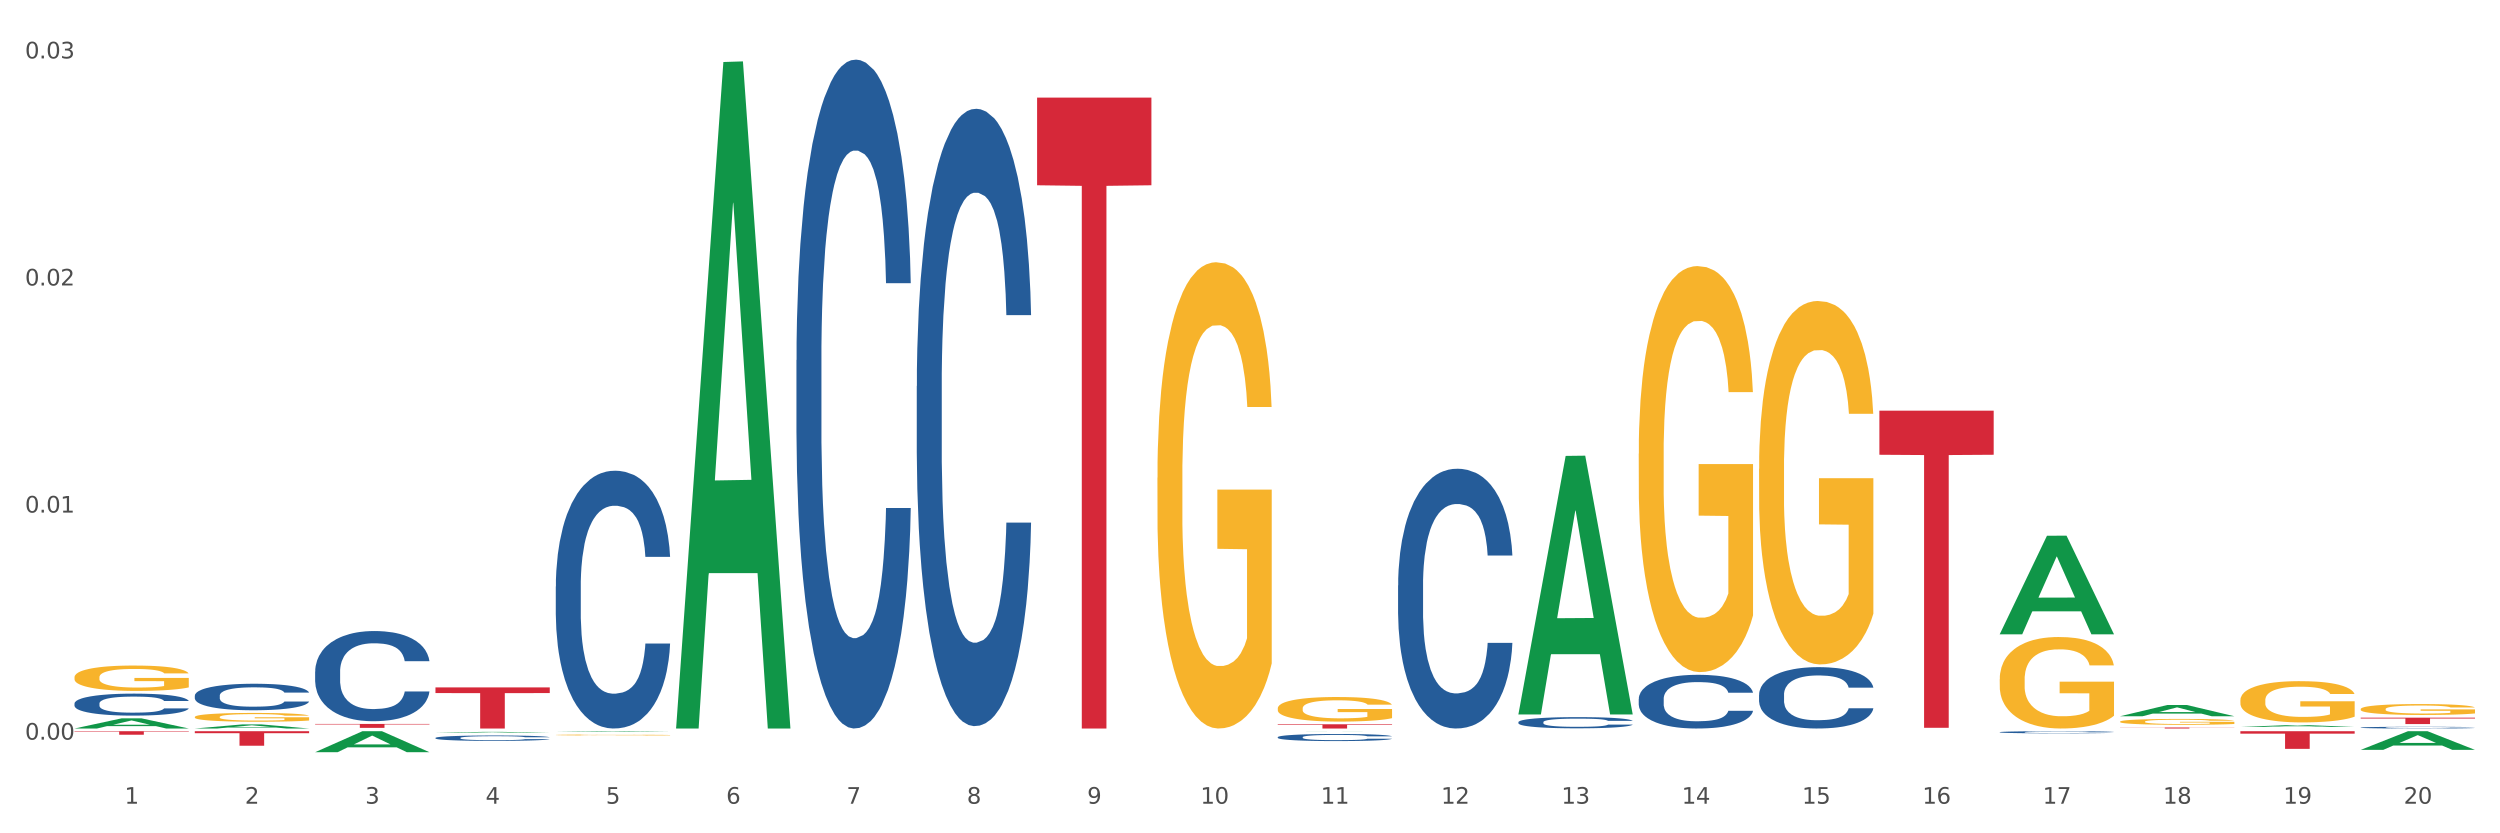 <?xml version="1.0" encoding="utf-8" standalone="no"?>
<!DOCTYPE svg PUBLIC "-//W3C//DTD SVG 1.1//EN"
  "http://www.w3.org/Graphics/SVG/1.1/DTD/svg11.dtd">
<svg xmlns:xlink="http://www.w3.org/1999/xlink" width="1080pt" height="360pt" viewBox="0 0 1080 360" xmlns="http://www.w3.org/2000/svg" version="1.1">
 <rect x="0" y="0" width="1080" height="360" fill="#333333" stroke="none"/>
 <defs>
  <style type="text/css">*{stroke-linejoin: round; stroke-linecap: butt}</style>
 </defs>
 <g id="figure_1">
  <g id="patch_1">
   <path d="M 0 360 
L 1080 360 
L 1080 0 
L 0 0 
z
" style="fill: #ffffff; stroke: #ffffff; stroke-linejoin: miter"/>
  </g>
  <g id="axes_1">
   <g id="matplotlib.axis_1">
    <g id="xtick_1">
     <g id="text_1">
      <!-- 1 -->
      <g style="fill: #4d4d4d" transform="translate(53.812 347.204) scale(0.096 -0.096)">
       <defs>
        <path id="DejaVuSans-31" d="M 794 531 
L 1825 531 
L 1825 4091 
L 703 3866 
L 703 4441 
L 1819 4666 
L 2450 4666 
L 2450 531 
L 3481 531 
L 3481 0 
L 794 0 
L 794 531 
z
" transform="scale(0.016)"/>
       </defs>
       <use xlink:href="#DejaVuSans-31"/>
      </g>
     </g>
    </g>
    <g id="xtick_2">
     <g id="text_2">
      <!-- 2 -->
      <g style="fill: #4d4d4d" transform="translate(105.793 347.204) scale(0.096 -0.096)">
       <defs>
        <path id="DejaVuSans-32" d="M 1228 531 
L 3431 531 
L 3431 0 
L 469 0 
L 469 531 
Q 828 903 1448 1529 
Q 2069 2156 2228 2338 
Q 2531 2678 2651 2914 
Q 2772 3150 2772 3378 
Q 2772 3750 2511 3984 
Q 2250 4219 1831 4219 
Q 1534 4219 1204 4116 
Q 875 4013 500 3803 
L 500 4441 
Q 881 4594 1212 4672 
Q 1544 4750 1819 4750 
Q 2544 4750 2975 4387 
Q 3406 4025 3406 3419 
Q 3406 3131 3298 2873 
Q 3191 2616 2906 2266 
Q 2828 2175 2409 1742 
Q 1991 1309 1228 531 
z
" transform="scale(0.016)"/>
       </defs>
       <use xlink:href="#DejaVuSans-32"/>
      </g>
     </g>
    </g>
    <g id="xtick_3">
     <g id="text_3">
      <!-- 3 -->
      <g style="fill: #4d4d4d" transform="translate(157.774 347.204) scale(0.096 -0.096)">
       <defs>
        <path id="DejaVuSans-33" d="M 2597 2516 
Q 3050 2419 3304 2112 
Q 3559 1806 3559 1356 
Q 3559 666 3084 287 
Q 2609 -91 1734 -91 
Q 1441 -91 1130 -33 
Q 819 25 488 141 
L 488 750 
Q 750 597 1062 519 
Q 1375 441 1716 441 
Q 2309 441 2620 675 
Q 2931 909 2931 1356 
Q 2931 1769 2642 2001 
Q 2353 2234 1838 2234 
L 1294 2234 
L 1294 2753 
L 1863 2753 
Q 2328 2753 2575 2939 
Q 2822 3125 2822 3475 
Q 2822 3834 2567 4026 
Q 2313 4219 1838 4219 
Q 1578 4219 1281 4162 
Q 984 4106 628 3988 
L 628 4550 
Q 988 4650 1302 4700 
Q 1616 4750 1894 4750 
Q 2613 4750 3031 4423 
Q 3450 4097 3450 3541 
Q 3450 3153 3228 2886 
Q 3006 2619 2597 2516 
z
" transform="scale(0.016)"/>
       </defs>
       <use xlink:href="#DejaVuSans-33"/>
      </g>
     </g>
    </g>
    <g id="xtick_4">
     <g id="text_4">
      <!-- 4 -->
      <g style="fill: #4d4d4d" transform="translate(209.756 347.204) scale(0.096 -0.096)">
       <defs>
        <path id="DejaVuSans-34" d="M 2419 4116 
L 825 1625 
L 2419 1625 
L 2419 4116 
z
M 2253 4666 
L 3047 4666 
L 3047 1625 
L 3713 1625 
L 3713 1100 
L 3047 1100 
L 3047 0 
L 2419 0 
L 2419 1100 
L 313 1100 
L 313 1709 
L 2253 4666 
z
" transform="scale(0.016)"/>
       </defs>
       <use xlink:href="#DejaVuSans-34"/>
      </g>
     </g>
    </g>
    <g id="xtick_5">
     <g id="text_5">
      <!-- 5 -->
      <g style="fill: #4d4d4d" transform="translate(261.737 347.204) scale(0.096 -0.096)">
       <defs>
        <path id="DejaVuSans-35" d="M 691 4666 
L 3169 4666 
L 3169 4134 
L 1269 4134 
L 1269 2991 
Q 1406 3038 1543 3061 
Q 1681 3084 1819 3084 
Q 2600 3084 3056 2656 
Q 3513 2228 3513 1497 
Q 3513 744 3044 326 
Q 2575 -91 1722 -91 
Q 1428 -91 1123 -41 
Q 819 9 494 109 
L 494 744 
Q 775 591 1075 516 
Q 1375 441 1709 441 
Q 2250 441 2565 725 
Q 2881 1009 2881 1497 
Q 2881 1984 2565 2268 
Q 2250 2553 1709 2553 
Q 1456 2553 1204 2497 
Q 953 2441 691 2322 
L 691 4666 
z
" transform="scale(0.016)"/>
       </defs>
       <use xlink:href="#DejaVuSans-35"/>
      </g>
     </g>
    </g>
    <g id="xtick_6">
     <g id="text_6">
      <!-- 6 -->
      <g style="fill: #4d4d4d" transform="translate(313.718 347.204) scale(0.096 -0.096)">
       <defs>
        <path id="DejaVuSans-36" d="M 2113 2584 
Q 1688 2584 1439 2293 
Q 1191 2003 1191 1497 
Q 1191 994 1439 701 
Q 1688 409 2113 409 
Q 2538 409 2786 701 
Q 3034 994 3034 1497 
Q 3034 2003 2786 2293 
Q 2538 2584 2113 2584 
z
M 3366 4563 
L 3366 3988 
Q 3128 4100 2886 4159 
Q 2644 4219 2406 4219 
Q 1781 4219 1451 3797 
Q 1122 3375 1075 2522 
Q 1259 2794 1537 2939 
Q 1816 3084 2150 3084 
Q 2853 3084 3261 2657 
Q 3669 2231 3669 1497 
Q 3669 778 3244 343 
Q 2819 -91 2113 -91 
Q 1303 -91 875 529 
Q 447 1150 447 2328 
Q 447 3434 972 4092 
Q 1497 4750 2381 4750 
Q 2619 4750 2861 4703 
Q 3103 4656 3366 4563 
z
" transform="scale(0.016)"/>
       </defs>
       <use xlink:href="#DejaVuSans-36"/>
      </g>
     </g>
    </g>
    <g id="xtick_7">
     <g id="text_7">
      <!-- 7 -->
      <g style="fill: #4d4d4d" transform="translate(365.699 347.204) scale(0.096 -0.096)">
       <defs>
        <path id="DejaVuSans-37" d="M 525 4666 
L 3525 4666 
L 3525 4397 
L 1831 0 
L 1172 0 
L 2766 4134 
L 525 4134 
L 525 4666 
z
" transform="scale(0.016)"/>
       </defs>
       <use xlink:href="#DejaVuSans-37"/>
      </g>
     </g>
    </g>
    <g id="xtick_8">
     <g id="text_8">
      <!-- 8 -->
      <g style="fill: #4d4d4d" transform="translate(417.68 347.204) scale(0.096 -0.096)">
       <defs>
        <path id="DejaVuSans-38" d="M 2034 2216 
Q 1584 2216 1326 1975 
Q 1069 1734 1069 1313 
Q 1069 891 1326 650 
Q 1584 409 2034 409 
Q 2484 409 2743 651 
Q 3003 894 3003 1313 
Q 3003 1734 2745 1975 
Q 2488 2216 2034 2216 
z
M 1403 2484 
Q 997 2584 770 2862 
Q 544 3141 544 3541 
Q 544 4100 942 4425 
Q 1341 4750 2034 4750 
Q 2731 4750 3128 4425 
Q 3525 4100 3525 3541 
Q 3525 3141 3298 2862 
Q 3072 2584 2669 2484 
Q 3125 2378 3379 2068 
Q 3634 1759 3634 1313 
Q 3634 634 3220 271 
Q 2806 -91 2034 -91 
Q 1263 -91 848 271 
Q 434 634 434 1313 
Q 434 1759 690 2068 
Q 947 2378 1403 2484 
z
M 1172 3481 
Q 1172 3119 1398 2916 
Q 1625 2713 2034 2713 
Q 2441 2713 2670 2916 
Q 2900 3119 2900 3481 
Q 2900 3844 2670 4047 
Q 2441 4250 2034 4250 
Q 1625 4250 1398 4047 
Q 1172 3844 1172 3481 
z
" transform="scale(0.016)"/>
       </defs>
       <use xlink:href="#DejaVuSans-38"/>
      </g>
     </g>
    </g>
    <g id="xtick_9">
     <g id="text_9">
      <!-- 9 -->
      <g style="fill: #4d4d4d" transform="translate(469.662 347.204) scale(0.096 -0.096)">
       <defs>
        <path id="DejaVuSans-39" d="M 703 97 
L 703 672 
Q 941 559 1184 500 
Q 1428 441 1663 441 
Q 2288 441 2617 861 
Q 2947 1281 2994 2138 
Q 2813 1869 2534 1725 
Q 2256 1581 1919 1581 
Q 1219 1581 811 2004 
Q 403 2428 403 3163 
Q 403 3881 828 4315 
Q 1253 4750 1959 4750 
Q 2769 4750 3195 4129 
Q 3622 3509 3622 2328 
Q 3622 1225 3098 567 
Q 2575 -91 1691 -91 
Q 1453 -91 1209 -44 
Q 966 3 703 97 
z
M 1959 2075 
Q 2384 2075 2632 2365 
Q 2881 2656 2881 3163 
Q 2881 3666 2632 3958 
Q 2384 4250 1959 4250 
Q 1534 4250 1286 3958 
Q 1038 3666 1038 3163 
Q 1038 2656 1286 2365 
Q 1534 2075 1959 2075 
z
" transform="scale(0.016)"/>
       </defs>
       <use xlink:href="#DejaVuSans-39"/>
      </g>
     </g>
    </g>
    <g id="xtick_10">
     <g id="text_10">
      <!-- 10 -->
      <g style="fill: #4d4d4d" transform="translate(518.589 347.204) scale(0.096 -0.096)">
       <defs>
        <path id="DejaVuSans-30" d="M 2034 4250 
Q 1547 4250 1301 3770 
Q 1056 3291 1056 2328 
Q 1056 1369 1301 889 
Q 1547 409 2034 409 
Q 2525 409 2770 889 
Q 3016 1369 3016 2328 
Q 3016 3291 2770 3770 
Q 2525 4250 2034 4250 
z
M 2034 4750 
Q 2819 4750 3233 4129 
Q 3647 3509 3647 2328 
Q 3647 1150 3233 529 
Q 2819 -91 2034 -91 
Q 1250 -91 836 529 
Q 422 1150 422 2328 
Q 422 3509 836 4129 
Q 1250 4750 2034 4750 
z
" transform="scale(0.016)"/>
       </defs>
       <use xlink:href="#DejaVuSans-31"/>
       <use xlink:href="#DejaVuSans-30" transform="translate(63.623 0)"/>
      </g>
     </g>
    </g>
    <g id="xtick_11">
     <g id="text_11">
      <!-- 11 -->
      <g style="fill: #4d4d4d" transform="translate(570.57 347.204) scale(0.096 -0.096)">
       <use xlink:href="#DejaVuSans-31"/>
       <use xlink:href="#DejaVuSans-31" transform="translate(63.623 0)"/>
      </g>
     </g>
    </g>
    <g id="xtick_12">
     <g id="text_12">
      <!-- 12 -->
      <g style="fill: #4d4d4d" transform="translate(622.551 347.204) scale(0.096 -0.096)">
       <use xlink:href="#DejaVuSans-31"/>
       <use xlink:href="#DejaVuSans-32" transform="translate(63.623 0)"/>
      </g>
     </g>
    </g>
    <g id="xtick_13">
     <g id="text_13">
      <!-- 13 -->
      <g style="fill: #4d4d4d" transform="translate(674.533 347.204) scale(0.096 -0.096)">
       <use xlink:href="#DejaVuSans-31"/>
       <use xlink:href="#DejaVuSans-33" transform="translate(63.623 0)"/>
      </g>
     </g>
    </g>
    <g id="xtick_14">
     <g id="text_14">
      <!-- 14 -->
      <g style="fill: #4d4d4d" transform="translate(726.514 347.204) scale(0.096 -0.096)">
       <use xlink:href="#DejaVuSans-31"/>
       <use xlink:href="#DejaVuSans-34" transform="translate(63.623 0)"/>
      </g>
     </g>
    </g>
    <g id="xtick_15">
     <g id="text_15">
      <!-- 15 -->
      <g style="fill: #4d4d4d" transform="translate(778.495 347.204) scale(0.096 -0.096)">
       <use xlink:href="#DejaVuSans-31"/>
       <use xlink:href="#DejaVuSans-35" transform="translate(63.623 0)"/>
      </g>
     </g>
    </g>
    <g id="xtick_16">
     <g id="text_16">
      <!-- 16 -->
      <g style="fill: #4d4d4d" transform="translate(830.476 347.204) scale(0.096 -0.096)">
       <use xlink:href="#DejaVuSans-31"/>
       <use xlink:href="#DejaVuSans-36" transform="translate(63.623 0)"/>
      </g>
     </g>
    </g>
    <g id="xtick_17">
     <g id="text_17">
      <!-- 17 -->
      <g style="fill: #4d4d4d" transform="translate(882.457 347.204) scale(0.096 -0.096)">
       <use xlink:href="#DejaVuSans-31"/>
       <use xlink:href="#DejaVuSans-37" transform="translate(63.623 0)"/>
      </g>
     </g>
    </g>
    <g id="xtick_18">
     <g id="text_18">
      <!-- 18 -->
      <g style="fill: #4d4d4d" transform="translate(934.439 347.204) scale(0.096 -0.096)">
       <use xlink:href="#DejaVuSans-31"/>
       <use xlink:href="#DejaVuSans-38" transform="translate(63.623 0)"/>
      </g>
     </g>
    </g>
    <g id="xtick_19">
     <g id="text_19">
      <!-- 19 -->
      <g style="fill: #4d4d4d" transform="translate(986.42 347.204) scale(0.096 -0.096)">
       <use xlink:href="#DejaVuSans-31"/>
       <use xlink:href="#DejaVuSans-39" transform="translate(63.623 0)"/>
      </g>
     </g>
    </g>
    <g id="xtick_20">
     <g id="text_20">
      <!-- 20 -->
      <g style="fill: #4d4d4d" transform="translate(1038.401 347.204) scale(0.096 -0.096)">
       <use xlink:href="#DejaVuSans-32"/>
       <use xlink:href="#DejaVuSans-30" transform="translate(63.623 0)"/>
      </g>
     </g>
    </g>
    <g id="xtick_21"/>
    <g id="xtick_22"/>
    <g id="xtick_23"/>
    <g id="xtick_24"/>
    <g id="xtick_25"/>
    <g id="xtick_26"/>
    <g id="xtick_27"/>
    <g id="xtick_28"/>
    <g id="xtick_29"/>
    <g id="xtick_30"/>
    <g id="xtick_31"/>
    <g id="xtick_32"/>
    <g id="xtick_33"/>
    <g id="xtick_34"/>
    <g id="xtick_35"/>
    <g id="xtick_36"/>
    <g id="xtick_37"/>
    <g id="xtick_38"/>
    <g id="xtick_39"/>
   </g>
   <g id="matplotlib.axis_2">
    <g id="ytick_1">
     <g id="text_21">
      <!-- 0.00 -->
      <g style="fill: #4d4d4d" transform="translate(10.8 319.525) scale(0.096 -0.096)">
       <defs>
        <path id="DejaVuSans-2e" d="M 684 794 
L 1344 794 
L 1344 0 
L 684 0 
L 684 794 
z
" transform="scale(0.016)"/>
       </defs>
       <use xlink:href="#DejaVuSans-30"/>
       <use xlink:href="#DejaVuSans-2e" transform="translate(63.623 0)"/>
       <use xlink:href="#DejaVuSans-30" transform="translate(95.41 0)"/>
       <use xlink:href="#DejaVuSans-30" transform="translate(159.033 0)"/>
      </g>
     </g>
    </g>
    <g id="ytick_2">
     <g id="text_22">
      <!-- 0.01 -->
      <g style="fill: #4d4d4d" transform="translate(10.8 221.43) scale(0.096 -0.096)">
       <use xlink:href="#DejaVuSans-30"/>
       <use xlink:href="#DejaVuSans-2e" transform="translate(63.623 0)"/>
       <use xlink:href="#DejaVuSans-30" transform="translate(95.41 0)"/>
       <use xlink:href="#DejaVuSans-31" transform="translate(159.033 0)"/>
      </g>
     </g>
    </g>
    <g id="ytick_3">
     <g id="text_23">
      <!-- 0.02 -->
      <g style="fill: #4d4d4d" transform="translate(10.8 123.335) scale(0.096 -0.096)">
       <use xlink:href="#DejaVuSans-30"/>
       <use xlink:href="#DejaVuSans-2e" transform="translate(63.623 0)"/>
       <use xlink:href="#DejaVuSans-30" transform="translate(95.41 0)"/>
       <use xlink:href="#DejaVuSans-32" transform="translate(159.033 0)"/>
      </g>
     </g>
    </g>
    <g id="ytick_4">
     <g id="text_24">
      <!-- 0.03 -->
      <g style="fill: #4d4d4d" transform="translate(10.8 25.24) scale(0.096 -0.096)">
       <use xlink:href="#DejaVuSans-30"/>
       <use xlink:href="#DejaVuSans-2e" transform="translate(63.623 0)"/>
       <use xlink:href="#DejaVuSans-30" transform="translate(95.41 0)"/>
       <use xlink:href="#DejaVuSans-33" transform="translate(159.033 0)"/>
      </g>
     </g>
    </g>
    <g id="ytick_5"/>
    <g id="ytick_6"/>
    <g id="ytick_7"/>
   </g>
   <g id="PolyCollection_1">
    <path d="M 32.175 314.709 
L 32.226 314.705 
L 52.59 310.312 
L 61.041 310.308 
L 81.557 314.717 
L 71.783 314.717 
L 67.353 313.69 
L 46.328 313.69 
L 46.175 313.707 
L 41.899 314.717 
L 32.175 314.717 
L 32.175 314.709 
L 48.975 313.078 
L 64.706 313.074 
L 56.917 311.248 
L 56.815 311.239 
L 56.713 311.252 
L 48.924 313.074 
L 48.975 313.078 
L 32.175 314.709 
z
" clip-path="url(#p031128ac0b)" style="fill: #109648"/>
    <path d="M 84.156 314.714 
L 84.207 314.712 
L 104.571 312.953 
L 113.022 312.951 
L 133.538 314.717 
L 123.764 314.717 
L 119.335 314.306 
L 98.309 314.306 
L 98.156 314.313 
L 93.88 314.717 
L 84.156 314.717 
L 84.156 314.714 
L 100.956 314.061 
L 116.687 314.059 
L 108.898 313.328 
L 108.796 313.324 
L 108.695 313.329 
L 100.905 314.059 
L 100.956 314.061 
L 84.156 314.714 
z
" clip-path="url(#p031128ac0b)" style="fill: #109648"/>
    <path d="M 136.137 324.932 
L 136.188 324.924 
L 156.552 315.886 
L 165.003 315.878 
L 185.52 324.95 
L 175.745 324.95 
L 171.316 322.837 
L 150.29 322.837 
L 150.137 322.871 
L 145.861 324.95 
L 136.137 324.95 
L 136.137 324.932 
L 152.938 321.576 
L 168.669 321.568 
L 160.879 317.811 
L 160.778 317.794 
L 160.676 317.82 
L 152.887 321.568 
L 152.938 321.576 
L 136.137 324.932 
z
" clip-path="url(#p031128ac0b)" style="fill: #109648"/>
    <path d="M 188.119 316.566 
L 188.17 316.565 
L 208.533 316.172 
L 216.984 316.172 
L 237.501 316.566 
L 227.726 316.566 
L 223.297 316.475 
L 202.271 316.475 
L 202.119 316.476 
L 197.842 316.566 
L 188.119 316.566 
L 188.119 316.566 
L 204.919 316.42 
L 220.65 316.419 
L 212.861 316.256 
L 212.759 316.255 
L 212.657 316.256 
L 204.868 316.419 
L 204.919 316.42 
L 188.119 316.566 
z
" clip-path="url(#p031128ac0b)" style="fill: #109648"/>
    <path d="M 500.006 206.365 
L 500.064 206.181 
L 500.064 199.558 
L 500.181 193.856 
L 500.764 180.059 
L 501.638 168.653 
L 502.28 162.582 
L 502.921 157.615 
L 503.679 152.649 
L 504.612 147.498 
L 506.302 139.955 
L 507.352 136.092 
L 508.635 132.045 
L 510.967 126.158 
L 512.657 122.847 
L 514.407 120.088 
L 517.263 116.776 
L 519.129 115.305 
L 521.111 114.201 
L 523.502 113.465 
L 525.309 113.281 
L 529.274 113.833 
L 532.655 115.489 
L 534.288 116.776 
L 536.387 118.984 
L 537.494 120.456 
L 539.302 123.399 
L 541.167 127.262 
L 542.45 130.573 
L 544.374 136.828 
L 545.832 143.083 
L 547.172 150.809 
L 547.872 156.144 
L 548.397 161.111 
L 548.863 166.813 
L 549.33 175.828 
L 538.835 175.828 
L 538.427 169.389 
L 537.786 163.318 
L 536.853 157.432 
L 536.037 153.752 
L 534.637 149.153 
L 533.355 146.21 
L 532.014 144.002 
L 530.381 142.163 
L 529.099 141.243 
L 527.291 140.507 
L 523.735 140.691 
L 521.345 142.163 
L 519.712 144.002 
L 518.663 145.658 
L 517.73 147.498 
L 516.68 150.073 
L 515.456 153.936 
L 514.581 157.432 
L 513.707 161.847 
L 513.007 166.262 
L 512.366 171.412 
L 511.841 176.931 
L 511.433 182.634 
L 511.083 189.624 
L 510.792 201.214 
L 510.792 226.416 
L 510.908 232.119 
L 511.2 239.662 
L 511.55 245.364 
L 512.133 252.171 
L 512.657 256.77 
L 513.649 263.392 
L 514.756 268.911 
L 515.631 272.406 
L 516.505 275.35 
L 518.021 279.397 
L 519.712 282.708 
L 521.17 284.732 
L 523.152 286.571 
L 524.493 287.307 
L 525.659 287.675 
L 528.516 287.675 
L 530.556 287.123 
L 532.83 285.835 
L 534.579 284.18 
L 536.037 282.156 
L 537.669 278.845 
L 538.719 275.718 
L 538.719 237.27 
L 525.892 237.086 
L 525.892 211.516 
L 549.388 211.516 
L 549.388 286.571 
L 548.397 290.434 
L 547.289 293.93 
L 546.123 297.057 
L 544.374 300.92 
L 542.275 304.599 
L 540.409 307.175 
L 538.427 309.382 
L 536.095 311.406 
L 533.063 313.246 
L 531.198 313.981 
L 528.866 314.533 
L 526.125 314.717 
L 523.735 314.349 
L 521.403 313.429 
L 518.954 311.774 
L 516.564 309.382 
L 514.756 306.991 
L 512.949 304.048 
L 511.025 300.184 
L 509.509 296.505 
L 508.343 293.194 
L 507.06 288.963 
L 505.661 283.444 
L 504.612 278.477 
L 503.679 273.326 
L 502.688 266.704 
L 501.988 261.001 
L 501.288 253.826 
L 500.88 248.492 
L 500.414 240.213 
L 500.064 228.624 
L 500.006 206.365 
z
" clip-path="url(#p031128ac0b)" style="fill: #f7b32b"/>
    <path d="M 240.1 317.508 
L 240.158 317.507 
L 240.158 317.494 
L 240.275 317.483 
L 240.858 317.456 
L 241.732 317.434 
L 242.374 317.422 
L 243.015 317.412 
L 243.773 317.402 
L 244.706 317.392 
L 246.396 317.377 
L 247.446 317.37 
L 248.729 317.362 
L 251.061 317.35 
L 252.751 317.344 
L 254.501 317.338 
L 257.357 317.332 
L 259.223 317.329 
L 261.205 317.327 
L 263.596 317.326 
L 265.403 317.325 
L 269.368 317.326 
L 272.749 317.329 
L 274.382 317.332 
L 276.481 317.336 
L 277.588 317.339 
L 279.396 317.345 
L 281.261 317.353 
L 282.544 317.359 
L 284.468 317.371 
L 285.926 317.384 
L 287.266 317.399 
L 287.966 317.409 
L 288.491 317.419 
L 288.957 317.43 
L 289.424 317.448 
L 278.929 317.448 
L 278.521 317.435 
L 277.88 317.423 
L 276.947 317.412 
L 276.131 317.405 
L 274.731 317.395 
L 273.449 317.39 
L 272.108 317.385 
L 270.475 317.382 
L 269.193 317.38 
L 267.385 317.379 
L 263.829 317.379 
L 261.438 317.382 
L 259.806 317.385 
L 258.757 317.389 
L 257.824 317.392 
L 256.774 317.397 
L 255.55 317.405 
L 254.675 317.412 
L 253.801 317.42 
L 253.101 317.429 
L 252.46 317.439 
L 251.935 317.45 
L 251.527 317.461 
L 251.177 317.475 
L 250.886 317.498 
L 250.886 317.547 
L 251.002 317.558 
L 251.294 317.573 
L 251.644 317.584 
L 252.227 317.598 
L 252.751 317.607 
L 253.743 317.62 
L 254.85 317.63 
L 255.725 317.637 
L 256.599 317.643 
L 258.115 317.651 
L 259.806 317.657 
L 261.264 317.661 
L 263.246 317.665 
L 264.587 317.666 
L 265.753 317.667 
L 268.61 317.667 
L 270.65 317.666 
L 272.924 317.664 
L 274.673 317.66 
L 276.131 317.656 
L 277.763 317.65 
L 278.813 317.644 
L 278.813 317.568 
L 265.986 317.568 
L 265.986 317.518 
L 289.482 317.518 
L 289.482 317.665 
L 288.491 317.673 
L 287.383 317.679 
L 286.217 317.686 
L 284.468 317.693 
L 282.369 317.7 
L 280.503 317.705 
L 278.521 317.71 
L 276.189 317.714 
L 273.157 317.717 
L 271.292 317.719 
L 268.96 317.72 
L 266.219 317.72 
L 263.829 317.719 
L 261.497 317.718 
L 259.048 317.714 
L 256.658 317.71 
L 254.85 317.705 
L 253.043 317.699 
L 251.119 317.692 
L 249.603 317.684 
L 248.437 317.678 
L 247.154 317.67 
L 245.755 317.659 
L 244.706 317.649 
L 243.773 317.639 
L 242.782 317.626 
L 242.082 317.615 
L 241.382 317.601 
L 240.974 317.59 
L 240.508 317.574 
L 240.158 317.551 
L 240.1 317.508 
z
" clip-path="url(#p031128ac0b)" style="fill: #f7b32b"/>
    <path d="M 396.043 166.827 
L 396.102 166.583 
L 396.102 159.763 
L 396.277 150.508 
L 396.919 133.459 
L 397.736 120.551 
L 399.137 105.45 
L 399.896 99.118 
L 400.888 92.054 
L 402.931 80.607 
L 405.266 70.865 
L 406.9 65.507 
L 408.126 62.097 
L 410.87 56.008 
L 412.446 53.329 
L 414.08 51.137 
L 415.481 49.675 
L 417.816 47.971 
L 419.684 47.24 
L 421.844 46.996 
L 423.653 47.24 
L 426.046 48.214 
L 429.549 51.137 
L 430.891 52.842 
L 432.701 55.764 
L 434.568 59.661 
L 436.086 63.558 
L 437.837 69.16 
L 439.647 76.467 
L 441.398 85.722 
L 442.624 94.246 
L 443.616 103.258 
L 444.492 114.218 
L 445.134 126.152 
L 445.426 136.138 
L 434.744 136.138 
L 434.452 127.127 
L 433.868 117.384 
L 433.284 110.808 
L 432.642 105.45 
L 431.65 99.361 
L 430.774 95.464 
L 429.315 90.837 
L 427.973 87.914 
L 426.863 86.209 
L 425.521 84.748 
L 422.661 83.286 
L 420.618 83.286 
L 419.334 83.773 
L 417.758 84.991 
L 416.415 86.696 
L 414.839 89.619 
L 413.613 92.785 
L 412.387 96.926 
L 411.687 99.848 
L 410.636 105.207 
L 409.936 109.591 
L 409.002 117.141 
L 408.477 122.499 
L 407.543 136.382 
L 407.134 146.611 
L 406.959 153.674 
L 406.842 161.468 
L 406.842 199.463 
L 407.192 216.512 
L 407.484 223.819 
L 407.951 232.1 
L 408.827 242.816 
L 410.111 253.289 
L 411.453 260.84 
L 412.563 265.467 
L 413.613 268.877 
L 414.664 271.556 
L 415.948 273.992 
L 416.999 275.453 
L 418.575 276.914 
L 420.443 277.645 
L 421.902 277.645 
L 424.879 276.427 
L 426.221 275.209 
L 427.506 273.505 
L 428.906 270.825 
L 430.016 267.903 
L 430.658 265.711 
L 431.708 261.083 
L 432.526 256.212 
L 433.226 250.61 
L 433.693 245.739 
L 434.218 238.432 
L 434.627 230.151 
L 434.744 225.767 
L 445.426 225.767 
L 445.192 234.535 
L 444.783 243.06 
L 443.966 254.507 
L 443.324 261.083 
L 442.332 269.121 
L 441.281 275.94 
L 439.822 283.49 
L 438.479 289.092 
L 437.078 293.963 
L 435.561 298.347 
L 432.817 304.436 
L 431.825 306.141 
L 429.724 309.064 
L 428.089 310.769 
L 425.696 312.474 
L 423.244 313.448 
L 420.676 313.692 
L 418.4 313.204 
L 415.89 311.743 
L 414.314 310.282 
L 412.563 308.09 
L 410.52 304.68 
L 408.593 300.539 
L 406.784 295.668 
L 405.091 290.066 
L 403.515 283.734 
L 401.472 273.261 
L 399.954 263.032 
L 398.845 253.533 
L 398.086 245.496 
L 397.328 235.266 
L 396.919 228.203 
L 396.277 211.154 
L 396.043 195.323 
L 396.043 166.827 
z
" clip-path="url(#p031128ac0b)" style="fill: #255c99"/>
    <path d="M 551.987 318.457 
L 552.045 318.454 
L 552.045 318.375 
L 552.221 318.269 
L 552.863 318.072 
L 553.68 317.924 
L 555.081 317.75 
L 555.84 317.677 
L 556.832 317.596 
L 558.875 317.464 
L 561.21 317.352 
L 562.844 317.29 
L 564.07 317.251 
L 566.813 317.181 
L 568.389 317.15 
L 570.024 317.125 
L 571.425 317.108 
L 573.76 317.088 
L 575.627 317.08 
L 577.787 317.077 
L 579.597 317.08 
L 581.99 317.091 
L 585.492 317.125 
L 586.835 317.144 
L 588.644 317.178 
L 590.512 317.223 
L 592.03 317.268 
L 593.781 317.332 
L 595.59 317.416 
L 597.342 317.523 
L 598.567 317.621 
L 599.56 317.725 
L 600.435 317.851 
L 601.077 317.988 
L 601.369 318.103 
L 590.687 318.103 
L 590.395 318 
L 589.812 317.887 
L 589.228 317.812 
L 588.586 317.75 
L 587.594 317.68 
L 586.718 317.635 
L 585.259 317.582 
L 583.916 317.548 
L 582.807 317.528 
L 581.465 317.512 
L 578.604 317.495 
L 576.561 317.495 
L 575.277 317.5 
L 573.701 317.514 
L 572.359 317.534 
L 570.783 317.568 
L 569.557 317.604 
L 568.331 317.652 
L 567.631 317.686 
L 566.58 317.747 
L 565.879 317.798 
L 564.945 317.885 
L 564.42 317.946 
L 563.486 318.106 
L 563.078 318.224 
L 562.902 318.305 
L 562.786 318.395 
L 562.786 318.832 
L 563.136 319.029 
L 563.428 319.113 
L 563.895 319.208 
L 564.77 319.331 
L 566.055 319.452 
L 567.397 319.539 
L 568.506 319.592 
L 569.557 319.632 
L 570.607 319.662 
L 571.892 319.69 
L 572.942 319.707 
L 574.518 319.724 
L 576.386 319.732 
L 577.846 319.732 
L 580.822 319.718 
L 582.165 319.704 
L 583.449 319.685 
L 584.85 319.654 
L 585.959 319.62 
L 586.601 319.595 
L 587.652 319.542 
L 588.469 319.486 
L 589.17 319.421 
L 589.637 319.365 
L 590.162 319.281 
L 590.57 319.186 
L 590.687 319.135 
L 601.369 319.135 
L 601.136 319.236 
L 600.727 319.334 
L 599.91 319.466 
L 599.268 319.542 
L 598.275 319.634 
L 597.225 319.713 
L 595.766 319.8 
L 594.423 319.864 
L 593.022 319.92 
L 591.504 319.971 
L 588.761 320.041 
L 587.769 320.061 
L 585.667 320.094 
L 584.033 320.114 
L 581.64 320.133 
L 579.188 320.145 
L 576.62 320.147 
L 574.343 320.142 
L 571.833 320.125 
L 570.257 320.108 
L 568.506 320.083 
L 566.463 320.044 
L 564.537 319.996 
L 562.727 319.94 
L 561.035 319.875 
L 559.459 319.803 
L 557.416 319.682 
L 555.898 319.564 
L 554.789 319.455 
L 554.03 319.362 
L 553.271 319.245 
L 552.863 319.163 
L 552.221 318.967 
L 551.987 318.785 
L 551.987 318.457 
z
" clip-path="url(#p031128ac0b)" style="fill: #255c99"/>
    <path d="M 32.175 303.915 
L 32.233 303.907 
L 32.233 303.664 
L 32.408 303.334 
L 33.051 302.727 
L 33.868 302.267 
L 35.269 301.729 
L 36.028 301.503 
L 37.02 301.252 
L 39.063 300.844 
L 41.398 300.497 
L 43.032 300.306 
L 44.258 300.185 
L 47.001 299.968 
L 48.577 299.872 
L 50.212 299.794 
L 51.613 299.742 
L 53.948 299.681 
L 55.815 299.655 
L 57.975 299.647 
L 59.785 299.655 
L 62.178 299.69 
L 65.68 299.794 
L 67.023 299.855 
L 68.832 299.959 
L 70.7 300.098 
L 72.218 300.237 
L 73.969 300.436 
L 75.778 300.696 
L 77.53 301.026 
L 78.755 301.33 
L 79.748 301.651 
L 80.623 302.041 
L 81.265 302.466 
L 81.557 302.822 
L 70.875 302.822 
L 70.583 302.501 
L 70 302.154 
L 69.416 301.92 
L 68.774 301.729 
L 67.782 301.512 
L 66.906 301.373 
L 65.447 301.208 
L 64.104 301.104 
L 62.995 301.044 
L 61.653 300.991 
L 58.792 300.939 
L 56.749 300.939 
L 55.465 300.957 
L 53.889 301 
L 52.547 301.061 
L 50.971 301.165 
L 49.745 301.278 
L 48.519 301.425 
L 47.819 301.529 
L 46.768 301.72 
L 46.067 301.876 
L 45.133 302.145 
L 44.608 302.336 
L 43.674 302.831 
L 43.266 303.195 
L 43.09 303.447 
L 42.974 303.725 
L 42.974 305.078 
L 43.324 305.685 
L 43.616 305.946 
L 44.083 306.241 
L 44.958 306.623 
L 46.242 306.996 
L 47.585 307.265 
L 48.694 307.429 
L 49.745 307.551 
L 50.795 307.646 
L 52.08 307.733 
L 53.13 307.785 
L 54.706 307.837 
L 56.574 307.863 
L 58.033 307.863 
L 61.01 307.82 
L 62.353 307.776 
L 63.637 307.716 
L 65.038 307.62 
L 66.147 307.516 
L 66.789 307.438 
L 67.84 307.273 
L 68.657 307.1 
L 69.358 306.9 
L 69.825 306.727 
L 70.35 306.466 
L 70.758 306.171 
L 70.875 306.015 
L 81.557 306.015 
L 81.324 306.328 
L 80.915 306.631 
L 80.098 307.039 
L 79.456 307.273 
L 78.463 307.56 
L 77.413 307.803 
L 75.953 308.071 
L 74.611 308.271 
L 73.21 308.445 
L 71.692 308.601 
L 68.949 308.818 
L 67.957 308.878 
L 65.855 308.983 
L 64.221 309.043 
L 61.828 309.104 
L 59.376 309.139 
L 56.808 309.147 
L 54.531 309.13 
L 52.021 309.078 
L 50.445 309.026 
L 48.694 308.948 
L 46.651 308.826 
L 44.725 308.679 
L 42.915 308.505 
L 41.223 308.306 
L 39.647 308.08 
L 37.604 307.707 
L 36.086 307.343 
L 34.977 307.004 
L 34.218 306.718 
L 33.459 306.354 
L 33.051 306.102 
L 32.408 305.495 
L 32.175 304.931 
L 32.175 303.915 
z
" clip-path="url(#p031128ac0b)" style="fill: #255c99"/>
    <path d="M 84.156 300.524 
L 84.215 300.514 
L 84.215 300.221 
L 84.39 299.824 
L 85.032 299.092 
L 85.849 298.537 
L 87.25 297.889 
L 88.009 297.617 
L 89.001 297.313 
L 91.044 296.822 
L 93.379 296.403 
L 95.013 296.173 
L 96.239 296.027 
L 98.983 295.765 
L 100.559 295.65 
L 102.193 295.556 
L 103.594 295.493 
L 105.929 295.42 
L 107.797 295.389 
L 109.956 295.378 
L 111.766 295.389 
L 114.159 295.431 
L 117.661 295.556 
L 119.004 295.629 
L 120.813 295.755 
L 122.681 295.922 
L 124.199 296.09 
L 125.95 296.33 
L 127.76 296.644 
L 129.511 297.041 
L 130.737 297.408 
L 131.729 297.795 
L 132.604 298.265 
L 133.246 298.778 
L 133.538 299.207 
L 122.856 299.207 
L 122.565 298.82 
L 121.981 298.401 
L 121.397 298.119 
L 120.755 297.889 
L 119.763 297.627 
L 118.887 297.46 
L 117.428 297.261 
L 116.085 297.136 
L 114.976 297.062 
L 113.634 297 
L 110.774 296.937 
L 108.731 296.937 
L 107.446 296.958 
L 105.87 297.01 
L 104.528 297.083 
L 102.952 297.209 
L 101.726 297.345 
L 100.5 297.523 
L 99.8 297.648 
L 98.749 297.878 
L 98.049 298.067 
L 97.115 298.391 
L 96.589 298.621 
L 95.655 299.217 
L 95.247 299.656 
L 95.072 299.96 
L 94.955 300.294 
L 94.955 301.926 
L 95.305 302.658 
L 95.597 302.972 
L 96.064 303.328 
L 96.94 303.788 
L 98.224 304.238 
L 99.566 304.562 
L 100.675 304.761 
L 101.726 304.907 
L 102.777 305.022 
L 104.061 305.127 
L 105.112 305.189 
L 106.688 305.252 
L 108.555 305.284 
L 110.015 305.284 
L 112.992 305.231 
L 114.334 305.179 
L 115.618 305.106 
L 117.019 304.991 
L 118.128 304.865 
L 118.77 304.771 
L 119.821 304.572 
L 120.638 304.363 
L 121.339 304.123 
L 121.806 303.913 
L 122.331 303.6 
L 122.74 303.244 
L 122.856 303.056 
L 133.538 303.056 
L 133.305 303.432 
L 132.896 303.798 
L 132.079 304.29 
L 131.437 304.572 
L 130.445 304.918 
L 129.394 305.21 
L 127.935 305.535 
L 126.592 305.775 
L 125.191 305.984 
L 123.674 306.173 
L 120.93 306.434 
L 119.938 306.507 
L 117.836 306.633 
L 116.202 306.706 
L 113.809 306.779 
L 111.357 306.821 
L 108.789 306.832 
L 106.512 306.811 
L 104.002 306.748 
L 102.426 306.685 
L 100.675 306.591 
L 98.632 306.445 
L 96.706 306.267 
L 94.897 306.058 
L 93.204 305.817 
L 91.628 305.545 
L 89.585 305.095 
L 88.067 304.656 
L 86.958 304.248 
L 86.199 303.903 
L 85.44 303.464 
L 85.032 303.16 
L 84.39 302.428 
L 84.156 301.748 
L 84.156 300.524 
z
" clip-path="url(#p031128ac0b)" style="fill: #255c99"/>
    <path d="M 136.137 290.113 
L 136.196 290.077 
L 136.196 289.081 
L 136.371 287.729 
L 137.013 285.238 
L 137.83 283.352 
L 139.231 281.146 
L 139.99 280.221 
L 140.982 279.189 
L 143.025 277.517 
L 145.36 276.093 
L 146.994 275.311 
L 148.22 274.812 
L 150.964 273.923 
L 152.54 273.531 
L 154.174 273.211 
L 155.575 272.998 
L 157.91 272.749 
L 159.778 272.642 
L 161.938 272.606 
L 163.747 272.642 
L 166.14 272.784 
L 169.643 273.211 
L 170.985 273.46 
L 172.795 273.887 
L 174.662 274.457 
L 176.18 275.026 
L 177.931 275.844 
L 179.741 276.912 
L 181.492 278.264 
L 182.718 279.509 
L 183.71 280.826 
L 184.586 282.427 
L 185.228 284.171 
L 185.52 285.63 
L 174.838 285.63 
L 174.546 284.313 
L 173.962 282.89 
L 173.378 281.929 
L 172.736 281.146 
L 171.744 280.257 
L 170.868 279.687 
L 169.409 279.011 
L 168.067 278.584 
L 166.957 278.335 
L 165.615 278.122 
L 162.755 277.908 
L 160.712 277.908 
L 159.428 277.979 
L 157.852 278.157 
L 156.509 278.406 
L 154.933 278.833 
L 153.707 279.296 
L 152.481 279.901 
L 151.781 280.328 
L 150.73 281.111 
L 150.03 281.751 
L 149.096 282.854 
L 148.57 283.637 
L 147.637 285.665 
L 147.228 287.16 
L 147.053 288.192 
L 146.936 289.33 
L 146.936 294.881 
L 147.286 297.372 
L 147.578 298.439 
L 148.045 299.649 
L 148.921 301.215 
L 150.205 302.745 
L 151.547 303.848 
L 152.656 304.524 
L 153.707 305.022 
L 154.758 305.413 
L 156.042 305.769 
L 157.093 305.983 
L 158.669 306.196 
L 160.537 306.303 
L 161.996 306.303 
L 164.973 306.125 
L 166.315 305.947 
L 167.6 305.698 
L 169 305.307 
L 170.11 304.88 
L 170.752 304.56 
L 171.802 303.883 
L 172.619 303.172 
L 173.32 302.353 
L 173.787 301.642 
L 174.312 300.574 
L 174.721 299.364 
L 174.838 298.724 
L 185.52 298.724 
L 185.286 300.005 
L 184.877 301.25 
L 184.06 302.923 
L 183.418 303.883 
L 182.426 305.058 
L 181.375 306.054 
L 179.916 307.157 
L 178.573 307.975 
L 177.172 308.687 
L 175.655 309.328 
L 172.911 310.217 
L 171.919 310.466 
L 169.818 310.893 
L 168.183 311.142 
L 165.79 311.391 
L 163.338 311.534 
L 160.77 311.569 
L 158.494 311.498 
L 155.984 311.285 
L 154.408 311.071 
L 152.656 310.751 
L 150.613 310.253 
L 148.687 309.648 
L 146.878 308.936 
L 145.185 308.118 
L 143.609 307.193 
L 141.566 305.663 
L 140.048 304.168 
L 138.939 302.78 
L 138.18 301.606 
L 137.422 300.112 
L 137.013 299.08 
L 136.371 296.589 
L 136.137 294.276 
L 136.137 290.113 
z
" clip-path="url(#p031128ac0b)" style="fill: #255c99"/>
    <path d="M 188.119 318.776 
L 188.177 318.774 
L 188.177 318.714 
L 188.352 318.633 
L 188.994 318.484 
L 189.811 318.371 
L 191.212 318.239 
L 191.971 318.183 
L 192.963 318.121 
L 195.006 318.021 
L 197.341 317.936 
L 198.976 317.889 
L 200.201 317.859 
L 202.945 317.806 
L 204.521 317.782 
L 206.155 317.763 
L 207.556 317.75 
L 209.891 317.735 
L 211.759 317.729 
L 213.919 317.727 
L 215.728 317.729 
L 218.121 317.738 
L 221.624 317.763 
L 222.966 317.778 
L 224.776 317.804 
L 226.644 317.838 
L 228.161 317.872 
L 229.912 317.921 
L 231.722 317.985 
L 233.473 318.066 
L 234.699 318.141 
L 235.691 318.22 
L 236.567 318.316 
L 237.209 318.42 
L 237.501 318.508 
L 226.819 318.508 
L 226.527 318.429 
L 225.943 318.343 
L 225.36 318.286 
L 224.717 318.239 
L 223.725 318.185 
L 222.85 318.151 
L 221.39 318.111 
L 220.048 318.085 
L 218.939 318.07 
L 217.596 318.057 
L 214.736 318.045 
L 212.693 318.045 
L 211.409 318.049 
L 209.833 318.06 
L 208.49 318.075 
L 206.914 318.1 
L 205.688 318.128 
L 204.463 318.164 
L 203.762 318.19 
L 202.711 318.237 
L 202.011 318.275 
L 201.077 318.341 
L 200.552 318.388 
L 199.618 318.51 
L 199.209 318.599 
L 199.034 318.661 
L 198.917 318.729 
L 198.917 319.062 
L 199.268 319.211 
L 199.559 319.275 
L 200.026 319.348 
L 200.902 319.442 
L 202.186 319.533 
L 203.529 319.6 
L 204.638 319.64 
L 205.688 319.67 
L 206.739 319.693 
L 208.023 319.715 
L 209.074 319.728 
L 210.65 319.74 
L 212.518 319.747 
L 213.977 319.747 
L 216.954 319.736 
L 218.297 319.725 
L 219.581 319.711 
L 220.982 319.687 
L 222.091 319.661 
L 222.733 319.642 
L 223.783 319.602 
L 224.601 319.559 
L 225.301 319.51 
L 225.768 319.467 
L 226.293 319.403 
L 226.702 319.331 
L 226.819 319.292 
L 237.501 319.292 
L 237.267 319.369 
L 236.859 319.444 
L 236.041 319.544 
L 235.399 319.602 
L 234.407 319.672 
L 233.356 319.732 
L 231.897 319.798 
L 230.555 319.847 
L 229.154 319.89 
L 227.636 319.928 
L 224.893 319.981 
L 223.9 319.996 
L 221.799 320.022 
L 220.164 320.037 
L 217.771 320.052 
L 215.32 320.06 
L 212.751 320.062 
L 210.475 320.058 
L 207.965 320.045 
L 206.389 320.033 
L 204.638 320.013 
L 202.595 319.984 
L 200.668 319.947 
L 198.859 319.905 
L 197.166 319.856 
L 195.59 319.8 
L 193.547 319.708 
L 192.029 319.619 
L 190.92 319.536 
L 190.162 319.465 
L 189.403 319.376 
L 188.994 319.314 
L 188.352 319.164 
L 188.119 319.026 
L 188.119 318.776 
z
" clip-path="url(#p031128ac0b)" style="fill: #255c99"/>
    <path d="M 240.1 253.389 
L 240.158 253.287 
L 240.158 250.439 
L 240.333 246.574 
L 240.975 239.455 
L 241.793 234.064 
L 243.193 227.759 
L 243.952 225.114 
L 244.945 222.165 
L 246.988 217.385 
L 249.322 213.316 
L 250.957 211.079 
L 252.183 209.655 
L 254.926 207.112 
L 256.502 205.994 
L 258.137 205.078 
L 259.537 204.468 
L 261.872 203.756 
L 263.74 203.451 
L 265.9 203.349 
L 267.709 203.451 
L 270.103 203.858 
L 273.605 205.078 
L 274.947 205.79 
L 276.757 207.011 
L 278.625 208.638 
L 280.143 210.265 
L 281.894 212.605 
L 283.703 215.656 
L 285.454 219.521 
L 286.68 223.08 
L 287.672 226.843 
L 288.548 231.42 
L 289.19 236.404 
L 289.482 240.574 
L 278.8 240.574 
L 278.508 236.811 
L 277.924 232.742 
L 277.341 229.996 
L 276.699 227.759 
L 275.706 225.216 
L 274.831 223.589 
L 273.371 221.656 
L 272.029 220.436 
L 270.92 219.724 
L 269.577 219.114 
L 266.717 218.503 
L 264.674 218.503 
L 263.39 218.707 
L 261.814 219.215 
L 260.471 219.927 
L 258.895 221.148 
L 257.67 222.47 
L 256.444 224.199 
L 255.743 225.419 
L 254.693 227.657 
L 253.992 229.488 
L 253.058 232.641 
L 252.533 234.878 
L 251.599 240.675 
L 251.19 244.947 
L 251.015 247.896 
L 250.899 251.151 
L 250.899 267.017 
L 251.249 274.137 
L 251.541 277.188 
L 252.008 280.646 
L 252.883 285.121 
L 254.167 289.494 
L 255.51 292.647 
L 256.619 294.579 
L 257.67 296.003 
L 258.72 297.122 
L 260.004 298.139 
L 261.055 298.749 
L 262.631 299.36 
L 264.499 299.665 
L 265.958 299.665 
L 268.935 299.156 
L 270.278 298.648 
L 271.562 297.936 
L 272.963 296.817 
L 274.072 295.596 
L 274.714 294.681 
L 275.765 292.749 
L 276.582 290.715 
L 277.282 288.375 
L 277.749 286.341 
L 278.275 283.29 
L 278.683 279.832 
L 278.8 278.001 
L 289.482 278.001 
L 289.248 281.663 
L 288.84 285.223 
L 288.023 290.003 
L 287.381 292.749 
L 286.388 296.105 
L 285.338 298.953 
L 283.878 302.106 
L 282.536 304.445 
L 281.135 306.479 
L 279.617 308.31 
L 276.874 310.852 
L 275.881 311.564 
L 273.78 312.785 
L 272.146 313.497 
L 269.752 314.209 
L 267.301 314.615 
L 264.733 314.717 
L 262.456 314.514 
L 259.946 313.904 
L 258.37 313.293 
L 256.619 312.378 
L 254.576 310.954 
L 252.65 309.225 
L 250.84 307.191 
L 249.147 304.852 
L 247.571 302.207 
L 245.528 297.834 
L 244.011 293.562 
L 242.902 289.596 
L 242.143 286.24 
L 241.384 281.968 
L 240.975 279.018 
L 240.333 271.899 
L 240.1 265.288 
L 240.1 253.389 
z
" clip-path="url(#p031128ac0b)" style="fill: #255c99"/>
    <path d="M 344.062 155.593 
L 344.121 155.329 
L 344.121 147.94 
L 344.296 137.912 
L 344.938 119.44 
L 345.755 105.454 
L 347.156 89.093 
L 347.915 82.232 
L 348.907 74.579 
L 350.95 62.176 
L 353.285 51.621 
L 354.919 45.815 
L 356.145 42.121 
L 358.889 35.523 
L 360.465 32.621 
L 362.099 30.246 
L 363.5 28.662 
L 365.835 26.815 
L 367.703 26.023 
L 369.862 25.759 
L 371.672 26.023 
L 374.065 27.079 
L 377.567 30.246 
L 378.91 32.093 
L 380.719 35.259 
L 382.587 39.482 
L 384.105 43.704 
L 385.856 49.773 
L 387.666 57.69 
L 389.417 67.718 
L 390.643 76.954 
L 391.635 86.718 
L 392.51 98.593 
L 393.153 111.523 
L 393.444 122.343 
L 382.762 122.343 
L 382.471 112.579 
L 381.887 102.023 
L 381.303 94.898 
L 380.661 89.093 
L 379.669 82.495 
L 378.793 78.273 
L 377.334 73.259 
L 375.991 70.093 
L 374.882 68.246 
L 373.54 66.662 
L 370.68 65.079 
L 368.637 65.079 
L 367.352 65.607 
L 365.776 66.926 
L 364.434 68.773 
L 362.858 71.94 
L 361.632 75.371 
L 360.406 79.857 
L 359.706 83.023 
L 358.655 88.829 
L 357.955 93.579 
L 357.021 101.759 
L 356.495 107.565 
L 355.561 122.607 
L 355.153 133.69 
L 354.978 141.343 
L 354.861 149.787 
L 354.861 190.954 
L 355.211 209.426 
L 355.503 217.342 
L 355.97 226.315 
L 356.846 237.926 
L 358.13 249.273 
L 359.472 257.453 
L 360.581 262.467 
L 361.632 266.162 
L 362.683 269.065 
L 363.967 271.703 
L 365.018 273.287 
L 366.594 274.87 
L 368.461 275.662 
L 369.921 275.662 
L 372.898 274.342 
L 374.24 273.023 
L 375.524 271.176 
L 376.925 268.273 
L 378.034 265.106 
L 378.676 262.731 
L 379.727 257.717 
L 380.544 252.44 
L 381.245 246.37 
L 381.712 241.092 
L 382.237 233.176 
L 382.646 224.204 
L 382.762 219.454 
L 393.444 219.454 
L 393.211 228.953 
L 392.802 238.19 
L 391.985 250.592 
L 391.343 257.717 
L 390.351 266.426 
L 389.3 273.815 
L 387.841 281.995 
L 386.498 288.064 
L 385.097 293.342 
L 383.58 298.092 
L 380.836 304.689 
L 379.844 306.537 
L 377.742 309.703 
L 376.108 311.551 
L 373.715 313.398 
L 371.263 314.453 
L 368.695 314.717 
L 366.418 314.189 
L 363.908 312.606 
L 362.332 311.023 
L 360.581 308.648 
L 358.538 304.953 
L 356.612 300.467 
L 354.803 295.189 
L 353.11 289.12 
L 351.534 282.259 
L 349.491 270.912 
L 347.973 259.828 
L 346.864 249.537 
L 346.105 240.828 
L 345.346 229.745 
L 344.938 222.092 
L 344.296 203.62 
L 344.062 186.467 
L 344.062 155.593 
z
" clip-path="url(#p031128ac0b)" style="fill: #255c99"/>
    <path d="M 967.837 314.04 
L 967.888 314.04 
L 988.251 313.245 
L 996.702 313.244 
L 1017.219 314.042 
L 1007.444 314.042 
L 1003.015 313.856 
L 981.989 313.856 
L 981.837 313.859 
L 977.56 314.042 
L 967.837 314.042 
L 967.837 314.04 
L 984.637 313.745 
L 1000.368 313.744 
L 992.579 313.414 
L 992.477 313.412 
L 992.375 313.415 
L 984.586 313.744 
L 984.637 313.745 
L 967.837 314.04 
z
" clip-path="url(#p031128ac0b)" style="fill: #109648"/>
    <path d="M 1019.818 323.939 
L 1019.869 323.932 
L 1040.233 315.885 
L 1048.684 315.878 
L 1069.2 323.954 
L 1059.425 323.954 
L 1054.996 322.074 
L 1033.971 322.074 
L 1033.818 322.104 
L 1029.542 323.954 
L 1019.818 323.954 
L 1019.818 323.939 
L 1036.618 320.951 
L 1052.349 320.944 
L 1044.56 317.599 
L 1044.458 317.584 
L 1044.356 317.607 
L 1036.567 320.944 
L 1036.618 320.951 
L 1019.818 323.939 
z
" clip-path="url(#p031128ac0b)" style="fill: #109648"/>
    <path d="M 551.987 315.916 
L 552.038 315.916 
L 572.402 315.878 
L 580.853 315.878 
L 601.369 315.917 
L 591.595 315.917 
L 587.165 315.907 
L 566.14 315.907 
L 565.987 315.908 
L 561.711 315.917 
L 551.987 315.917 
L 551.987 315.916 
L 568.787 315.902 
L 584.518 315.902 
L 576.729 315.886 
L 576.627 315.886 
L 576.525 315.886 
L 568.736 315.902 
L 568.787 315.902 
L 551.987 315.916 
z
" clip-path="url(#p031128ac0b)" style="fill: #109648"/>
    <path d="M 655.949 308.425 
L 656 308.32 
L 676.364 196.954 
L 684.815 196.849 
L 705.332 308.635 
L 695.557 308.635 
L 691.128 282.604 
L 670.102 282.604 
L 669.95 283.024 
L 665.673 308.635 
L 655.949 308.635 
L 655.949 308.425 
L 672.75 267.07 
L 688.481 266.965 
L 680.691 220.676 
L 680.59 220.466 
L 680.488 220.781 
L 672.699 266.965 
L 672.75 267.07 
L 655.949 308.425 
z
" clip-path="url(#p031128ac0b)" style="fill: #109648"/>
    <path d="M 448.025 42.156 
L 497.407 42.156 
L 497.407 80.033 
L 477.982 80.289 
L 477.982 314.717 
L 467.333 314.717 
L 467.333 80.289 
L 448.025 80.033 
L 448.025 42.412 
L 448.025 42.156 
z
" clip-path="url(#p031128ac0b)" style="fill: #d62839"/>
    <path d="M 551.987 312.894 
L 601.369 312.894 
L 601.369 313.148 
L 581.944 313.149 
L 581.944 314.717 
L 571.295 314.717 
L 571.295 313.149 
L 551.987 313.148 
L 551.987 312.896 
L 551.987 312.894 
z
" clip-path="url(#p031128ac0b)" style="fill: #d62839"/>
    <path d="M 811.893 177.418 
L 861.275 177.418 
L 861.275 196.456 
L 841.85 196.585 
L 841.85 314.418 
L 831.201 314.418 
L 831.201 196.585 
L 811.893 196.456 
L 811.893 177.547 
L 811.893 177.418 
z
" clip-path="url(#p031128ac0b)" style="fill: #d62839"/>
    <path d="M 1019.818 306.332 
L 1019.876 306.328 
L 1019.876 306.173 
L 1019.993 306.04 
L 1020.576 305.717 
L 1021.45 305.45 
L 1022.092 305.308 
L 1022.733 305.192 
L 1023.491 305.075 
L 1024.424 304.955 
L 1026.115 304.778 
L 1027.164 304.688 
L 1028.447 304.593 
L 1030.779 304.456 
L 1032.469 304.378 
L 1034.219 304.314 
L 1037.075 304.236 
L 1038.941 304.202 
L 1040.923 304.176 
L 1043.314 304.159 
L 1045.121 304.154 
L 1049.086 304.167 
L 1052.467 304.206 
L 1054.1 304.236 
L 1056.199 304.288 
L 1057.306 304.322 
L 1059.114 304.391 
L 1060.979 304.481 
L 1062.262 304.559 
L 1064.186 304.705 
L 1065.644 304.852 
L 1066.985 305.032 
L 1067.684 305.157 
L 1068.209 305.273 
L 1068.675 305.407 
L 1069.142 305.618 
L 1058.647 305.618 
L 1058.239 305.467 
L 1057.598 305.325 
L 1056.665 305.187 
L 1055.849 305.101 
L 1054.449 304.994 
L 1053.167 304.925 
L 1051.826 304.873 
L 1050.193 304.83 
L 1048.911 304.809 
L 1047.103 304.791 
L 1043.547 304.796 
L 1041.157 304.83 
L 1039.524 304.873 
L 1038.475 304.912 
L 1037.542 304.955 
L 1036.492 305.015 
L 1035.268 305.106 
L 1034.393 305.187 
L 1033.519 305.291 
L 1032.819 305.394 
L 1032.178 305.514 
L 1031.653 305.644 
L 1031.245 305.777 
L 1030.895 305.941 
L 1030.604 306.212 
L 1030.604 306.801 
L 1030.72 306.935 
L 1031.012 307.111 
L 1031.362 307.245 
L 1031.945 307.404 
L 1032.469 307.512 
L 1033.461 307.667 
L 1034.568 307.796 
L 1035.443 307.878 
L 1036.317 307.946 
L 1037.833 308.041 
L 1039.524 308.119 
L 1040.982 308.166 
L 1042.964 308.209 
L 1044.305 308.226 
L 1045.471 308.235 
L 1048.328 308.235 
L 1050.368 308.222 
L 1052.642 308.192 
L 1054.391 308.153 
L 1055.849 308.106 
L 1057.481 308.028 
L 1058.531 307.955 
L 1058.531 307.055 
L 1045.704 307.051 
L 1045.704 306.453 
L 1069.2 306.453 
L 1069.2 308.209 
L 1068.209 308.299 
L 1067.101 308.381 
L 1065.935 308.454 
L 1064.186 308.545 
L 1062.087 308.631 
L 1060.221 308.691 
L 1058.239 308.743 
L 1055.907 308.79 
L 1052.875 308.833 
L 1051.01 308.85 
L 1048.678 308.863 
L 1045.937 308.868 
L 1043.547 308.859 
L 1041.215 308.837 
L 1038.766 308.799 
L 1036.376 308.743 
L 1034.568 308.687 
L 1032.761 308.618 
L 1030.837 308.528 
L 1029.321 308.441 
L 1028.155 308.364 
L 1026.872 308.265 
L 1025.473 308.136 
L 1024.424 308.02 
L 1023.491 307.899 
L 1022.5 307.744 
L 1021.8 307.611 
L 1021.101 307.443 
L 1020.692 307.318 
L 1020.226 307.124 
L 1019.876 306.853 
L 1019.818 306.332 
z
" clip-path="url(#p031128ac0b)" style="fill: #f7b32b"/>
    <path d="M 292.081 314.176 
L 292.132 313.905 
L 312.496 26.79 
L 320.947 26.519 
L 341.463 314.717 
L 331.689 314.717 
L 327.259 247.606 
L 306.234 247.606 
L 306.081 248.689 
L 301.805 314.717 
L 292.081 314.717 
L 292.081 314.176 
L 308.881 207.556 
L 324.612 207.286 
L 316.823 87.947 
L 316.721 87.406 
L 316.619 88.218 
L 308.83 207.286 
L 308.881 207.556 
L 292.081 314.176 
z
" clip-path="url(#p031128ac0b)" style="fill: #109648"/>
    <path d="M 240.1 316.164 
L 240.151 316.164 
L 260.514 315.878 
L 268.965 315.878 
L 289.482 316.165 
L 279.707 316.165 
L 275.278 316.098 
L 254.253 316.098 
L 254.1 316.099 
L 249.824 316.165 
L 240.1 316.165 
L 240.1 316.164 
L 256.9 316.058 
L 272.631 316.058 
L 264.842 315.939 
L 264.74 315.938 
L 264.638 315.939 
L 256.849 316.058 
L 256.9 316.058 
L 240.1 316.164 
z
" clip-path="url(#p031128ac0b)" style="fill: #109648"/>
    <path d="M 915.855 311.752 
L 915.914 311.75 
L 915.914 311.666 
L 916.03 311.595 
L 916.613 311.421 
L 917.488 311.277 
L 918.129 311.201 
L 918.771 311.139 
L 919.529 311.076 
L 920.461 311.011 
L 922.152 310.916 
L 923.202 310.868 
L 924.484 310.817 
L 926.816 310.743 
L 928.507 310.701 
L 930.256 310.666 
L 933.113 310.624 
L 934.979 310.606 
L 936.961 310.592 
L 939.351 310.583 
L 941.159 310.58 
L 945.123 310.587 
L 948.505 310.608 
L 950.137 310.624 
L 952.236 310.652 
L 953.344 310.671 
L 955.151 310.708 
L 957.017 310.756 
L 958.3 310.798 
L 960.224 310.877 
L 961.681 310.956 
L 963.022 311.053 
L 963.722 311.12 
L 964.246 311.183 
L 964.713 311.254 
L 965.179 311.368 
L 954.685 311.368 
L 954.277 311.287 
L 953.635 311.21 
L 952.703 311.136 
L 951.886 311.09 
L 950.487 311.032 
L 949.204 310.995 
L 947.863 310.967 
L 946.231 310.944 
L 944.948 310.932 
L 943.141 310.923 
L 939.585 310.925 
L 937.194 310.944 
L 935.562 310.967 
L 934.512 310.988 
L 933.579 311.011 
L 932.53 311.044 
L 931.306 311.092 
L 930.431 311.136 
L 929.557 311.192 
L 928.857 311.247 
L 928.216 311.312 
L 927.691 311.382 
L 927.283 311.453 
L 926.933 311.541 
L 926.641 311.687 
L 926.641 312.005 
L 926.758 312.076 
L 927.05 312.171 
L 927.399 312.243 
L 927.982 312.329 
L 928.507 312.387 
L 929.498 312.47 
L 930.606 312.539 
L 931.48 312.583 
L 932.355 312.62 
L 933.871 312.671 
L 935.562 312.713 
L 937.019 312.739 
L 939.002 312.762 
L 940.342 312.771 
L 941.509 312.776 
L 944.365 312.776 
L 946.406 312.769 
L 948.68 312.752 
L 950.429 312.732 
L 951.886 312.706 
L 953.519 312.664 
L 954.568 312.625 
L 954.568 312.141 
L 941.742 312.139 
L 941.742 311.817 
L 965.238 311.817 
L 965.238 312.762 
L 964.246 312.81 
L 963.139 312.854 
L 961.973 312.894 
L 960.224 312.942 
L 958.125 312.989 
L 956.259 313.021 
L 954.277 313.049 
L 951.945 313.074 
L 948.913 313.097 
L 947.047 313.107 
L 944.715 313.114 
L 941.975 313.116 
L 939.585 313.111 
L 937.252 313.1 
L 934.804 313.079 
L 932.413 313.049 
L 930.606 313.019 
L 928.799 312.982 
L 926.875 312.933 
L 925.359 312.887 
L 924.193 312.845 
L 922.91 312.792 
L 921.511 312.722 
L 920.461 312.66 
L 919.529 312.595 
L 918.537 312.512 
L 917.838 312.44 
L 917.138 312.35 
L 916.73 312.282 
L 916.264 312.178 
L 915.914 312.032 
L 915.855 311.752 
z
" clip-path="url(#p031128ac0b)" style="fill: #f7b32b"/>
    <path d="M 967.837 302.496 
L 967.895 302.479 
L 967.895 301.893 
L 968.012 301.389 
L 968.595 300.168 
L 969.469 299.159 
L 970.11 298.622 
L 970.752 298.182 
L 971.51 297.743 
L 972.443 297.287 
L 974.133 296.619 
L 975.183 296.278 
L 976.465 295.919 
L 978.798 295.399 
L 980.488 295.106 
L 982.237 294.861 
L 985.094 294.568 
L 986.96 294.438 
L 988.942 294.34 
L 991.333 294.275 
L 993.14 294.259 
L 997.104 294.308 
L 1000.486 294.454 
L 1002.118 294.568 
L 1004.217 294.764 
L 1005.325 294.894 
L 1007.132 295.154 
L 1008.998 295.496 
L 1010.281 295.789 
L 1012.205 296.343 
L 1013.662 296.896 
L 1015.003 297.58 
L 1015.703 298.052 
L 1016.228 298.491 
L 1016.694 298.996 
L 1017.16 299.794 
L 1006.666 299.794 
L 1006.258 299.224 
L 1005.617 298.687 
L 1004.684 298.166 
L 1003.868 297.84 
L 1002.468 297.433 
L 1001.186 297.173 
L 999.845 296.978 
L 998.212 296.815 
L 996.93 296.733 
L 995.122 296.668 
L 991.566 296.685 
L 989.175 296.815 
L 987.543 296.978 
L 986.493 297.124 
L 985.561 297.287 
L 984.511 297.515 
L 983.287 297.857 
L 982.412 298.166 
L 981.538 298.556 
L 980.838 298.947 
L 980.197 299.403 
L 979.672 299.891 
L 979.264 300.396 
L 978.914 301.014 
L 978.623 302.04 
L 978.623 304.27 
L 978.739 304.775 
L 979.031 305.442 
L 979.381 305.947 
L 979.964 306.549 
L 980.488 306.956 
L 981.479 307.542 
L 982.587 308.03 
L 983.462 308.34 
L 984.336 308.6 
L 985.852 308.958 
L 987.543 309.251 
L 989 309.43 
L 990.983 309.593 
L 992.324 309.658 
L 993.49 309.691 
L 996.347 309.691 
L 998.387 309.642 
L 1000.661 309.528 
L 1002.41 309.381 
L 1003.868 309.202 
L 1005.5 308.909 
L 1006.549 308.633 
L 1006.549 305.23 
L 993.723 305.214 
L 993.723 302.952 
L 1017.219 302.952 
L 1017.219 309.593 
L 1016.228 309.935 
L 1015.12 310.244 
L 1013.954 310.521 
L 1012.205 310.863 
L 1010.106 311.188 
L 1008.24 311.416 
L 1006.258 311.611 
L 1003.926 311.79 
L 1000.894 311.953 
L 999.028 312.018 
L 996.696 312.067 
L 993.956 312.083 
L 991.566 312.051 
L 989.234 311.969 
L 986.785 311.823 
L 984.395 311.611 
L 982.587 311.4 
L 980.78 311.139 
L 978.856 310.797 
L 977.34 310.472 
L 976.174 310.179 
L 974.891 309.805 
L 973.492 309.316 
L 972.443 308.877 
L 971.51 308.421 
L 970.519 307.835 
L 969.819 307.33 
L 969.119 306.695 
L 968.711 306.223 
L 968.245 305.491 
L 967.895 304.465 
L 967.837 302.496 
z
" clip-path="url(#p031128ac0b)" style="fill: #f7b32b"/>
    <path d="M 1019.818 314.304 
L 1019.876 314.304 
L 1019.876 314.285 
L 1020.051 314.258 
L 1020.693 314.211 
L 1021.511 314.174 
L 1022.912 314.132 
L 1023.67 314.114 
L 1024.663 314.094 
L 1026.706 314.062 
L 1029.041 314.035 
L 1030.675 314.02 
L 1031.901 314.01 
L 1034.644 313.993 
L 1036.22 313.985 
L 1037.855 313.979 
L 1039.256 313.975 
L 1041.59 313.97 
L 1043.458 313.968 
L 1045.618 313.968 
L 1047.427 313.968 
L 1049.821 313.971 
L 1053.323 313.979 
L 1054.666 313.984 
L 1056.475 313.992 
L 1058.343 314.003 
L 1059.861 314.014 
L 1061.612 314.03 
L 1063.421 314.05 
L 1065.172 314.076 
L 1066.398 314.1 
L 1067.39 314.126 
L 1068.266 314.156 
L 1068.908 314.19 
L 1069.2 314.218 
L 1058.518 314.218 
L 1058.226 314.193 
L 1057.642 314.165 
L 1057.059 314.147 
L 1056.417 314.132 
L 1055.424 314.115 
L 1054.549 314.104 
L 1053.09 314.091 
L 1051.747 314.083 
L 1050.638 314.078 
L 1049.295 314.074 
L 1046.435 314.07 
L 1044.392 314.07 
L 1043.108 314.071 
L 1041.532 314.074 
L 1040.189 314.079 
L 1038.613 314.087 
L 1037.388 314.096 
L 1036.162 314.108 
L 1035.461 314.116 
L 1034.411 314.131 
L 1033.71 314.143 
L 1032.776 314.165 
L 1032.251 314.18 
L 1031.317 314.219 
L 1030.908 314.248 
L 1030.733 314.267 
L 1030.617 314.289 
L 1030.617 314.396 
L 1030.967 314.444 
L 1031.259 314.465 
L 1031.726 314.488 
L 1032.601 314.518 
L 1033.885 314.547 
L 1035.228 314.569 
L 1036.337 314.582 
L 1037.388 314.591 
L 1038.438 314.599 
L 1039.722 314.606 
L 1040.773 314.61 
L 1042.349 314.614 
L 1044.217 314.616 
L 1045.676 314.616 
L 1048.653 314.612 
L 1049.996 314.609 
L 1051.28 314.604 
L 1052.681 314.597 
L 1053.79 314.588 
L 1054.432 314.582 
L 1055.483 314.569 
L 1056.3 314.556 
L 1057 314.54 
L 1057.467 314.526 
L 1057.993 314.506 
L 1058.401 314.482 
L 1058.518 314.47 
L 1069.2 314.47 
L 1068.967 314.495 
L 1068.558 314.519 
L 1067.741 314.551 
L 1067.099 314.569 
L 1066.106 314.592 
L 1065.056 314.611 
L 1063.596 314.632 
L 1062.254 314.648 
L 1060.853 314.662 
L 1059.335 314.674 
L 1056.592 314.691 
L 1055.599 314.696 
L 1053.498 314.704 
L 1051.864 314.709 
L 1049.47 314.714 
L 1047.019 314.717 
L 1044.451 314.717 
L 1042.174 314.716 
L 1039.664 314.712 
L 1038.088 314.708 
L 1036.337 314.701 
L 1034.294 314.692 
L 1032.368 314.68 
L 1030.558 314.667 
L 1028.865 314.651 
L 1027.289 314.633 
L 1025.246 314.604 
L 1023.729 314.575 
L 1022.62 314.548 
L 1021.861 314.526 
L 1021.102 314.497 
L 1020.693 314.477 
L 1020.051 314.429 
L 1019.818 314.384 
L 1019.818 314.304 
z
" clip-path="url(#p031128ac0b)" style="fill: #255c99"/>
    <path d="M 863.874 316.294 
L 863.933 316.293 
L 863.933 316.269 
L 864.108 316.237 
L 864.75 316.178 
L 865.567 316.133 
L 866.968 316.081 
L 867.727 316.059 
L 868.719 316.034 
L 870.762 315.994 
L 873.097 315.961 
L 874.731 315.942 
L 875.957 315.93 
L 878.701 315.909 
L 880.277 315.9 
L 881.911 315.892 
L 883.312 315.887 
L 885.647 315.881 
L 887.515 315.879 
L 889.674 315.878 
L 891.484 315.879 
L 893.877 315.882 
L 897.379 315.892 
L 898.722 315.898 
L 900.531 315.908 
L 902.399 315.922 
L 903.917 315.935 
L 905.668 315.955 
L 907.478 315.98 
L 909.229 316.012 
L 910.455 316.042 
L 911.447 316.073 
L 912.322 316.111 
L 912.965 316.153 
L 913.256 316.187 
L 902.574 316.187 
L 902.283 316.156 
L 901.699 316.122 
L 901.115 316.099 
L 900.473 316.081 
L 899.481 316.06 
L 898.605 316.046 
L 897.146 316.03 
L 895.803 316.02 
L 894.694 316.014 
L 893.352 316.009 
L 890.492 316.004 
L 888.449 316.004 
L 887.164 316.005 
L 885.588 316.01 
L 884.246 316.016 
L 882.67 316.026 
L 881.444 316.037 
L 880.218 316.051 
L 879.518 316.061 
L 878.467 316.08 
L 877.767 316.095 
L 876.833 316.121 
L 876.307 316.14 
L 875.373 316.188 
L 874.965 316.224 
L 874.79 316.248 
L 874.673 316.275 
L 874.673 316.407 
L 875.023 316.467 
L 875.315 316.492 
L 875.782 316.521 
L 876.658 316.558 
L 877.942 316.594 
L 879.284 316.621 
L 880.393 316.637 
L 881.444 316.649 
L 882.495 316.658 
L 883.779 316.666 
L 884.83 316.671 
L 886.406 316.676 
L 888.273 316.679 
L 889.733 316.679 
L 892.71 316.675 
L 894.052 316.671 
L 895.336 316.665 
L 896.737 316.655 
L 897.846 316.645 
L 898.488 316.638 
L 899.539 316.621 
L 900.356 316.605 
L 901.057 316.585 
L 901.524 316.568 
L 902.049 316.543 
L 902.458 316.514 
L 902.574 316.499 
L 913.256 316.499 
L 913.023 316.529 
L 912.614 316.559 
L 911.797 316.599 
L 911.155 316.621 
L 910.163 316.649 
L 909.112 316.673 
L 907.653 316.699 
L 906.31 316.719 
L 904.909 316.736 
L 903.392 316.751 
L 900.648 316.772 
L 899.656 316.778 
L 897.555 316.788 
L 895.92 316.794 
L 893.527 316.8 
L 891.075 316.803 
L 888.507 316.804 
L 886.23 316.803 
L 883.72 316.797 
L 882.144 316.792 
L 880.393 316.785 
L 878.35 316.773 
L 876.424 316.759 
L 874.615 316.742 
L 872.922 316.722 
L 871.346 316.7 
L 869.303 316.664 
L 867.785 316.628 
L 866.676 316.595 
L 865.917 316.567 
L 865.158 316.532 
L 864.75 316.507 
L 864.108 316.448 
L 863.874 316.393 
L 863.874 316.294 
z
" clip-path="url(#p031128ac0b)" style="fill: #255c99"/>
    <path d="M 759.912 300.116 
L 759.97 300.092 
L 759.97 299.414 
L 760.145 298.494 
L 760.787 296.799 
L 761.605 295.515 
L 763.006 294.014 
L 763.764 293.385 
L 764.757 292.682 
L 766.8 291.544 
L 769.135 290.576 
L 770.769 290.043 
L 771.995 289.704 
L 774.738 289.099 
L 776.314 288.832 
L 777.949 288.614 
L 779.349 288.469 
L 781.684 288.3 
L 783.552 288.227 
L 785.712 288.203 
L 787.521 288.227 
L 789.915 288.324 
L 793.417 288.614 
L 794.76 288.784 
L 796.569 289.075 
L 798.437 289.462 
L 799.955 289.849 
L 801.706 290.406 
L 803.515 291.133 
L 805.266 292.053 
L 806.492 292.9 
L 807.484 293.796 
L 808.36 294.886 
L 809.002 296.072 
L 809.294 297.065 
L 798.612 297.065 
L 798.32 296.169 
L 797.736 295.201 
L 797.153 294.547 
L 796.511 294.014 
L 795.518 293.409 
L 794.643 293.021 
L 793.183 292.561 
L 791.841 292.271 
L 790.732 292.101 
L 789.389 291.956 
L 786.529 291.811 
L 784.486 291.811 
L 783.202 291.859 
L 781.626 291.98 
L 780.283 292.15 
L 778.707 292.44 
L 777.482 292.755 
L 776.256 293.167 
L 775.555 293.457 
L 774.505 293.99 
L 773.804 294.426 
L 772.87 295.176 
L 772.345 295.709 
L 771.411 297.089 
L 771.002 298.106 
L 770.827 298.809 
L 770.711 299.583 
L 770.711 303.361 
L 771.061 305.056 
L 771.353 305.782 
L 771.82 306.606 
L 772.695 307.671 
L 773.979 308.712 
L 775.322 309.463 
L 776.431 309.923 
L 777.482 310.262 
L 778.532 310.528 
L 779.816 310.77 
L 780.867 310.916 
L 782.443 311.061 
L 784.311 311.134 
L 785.77 311.134 
L 788.747 311.012 
L 790.09 310.891 
L 791.374 310.722 
L 792.775 310.456 
L 793.884 310.165 
L 794.526 309.947 
L 795.577 309.487 
L 796.394 309.003 
L 797.094 308.446 
L 797.561 307.961 
L 798.087 307.235 
L 798.495 306.412 
L 798.612 305.976 
L 809.294 305.976 
L 809.061 306.848 
L 808.652 307.695 
L 807.835 308.833 
L 807.193 309.487 
L 806.2 310.286 
L 805.15 310.964 
L 803.69 311.715 
L 802.348 312.272 
L 800.947 312.756 
L 799.429 313.192 
L 796.686 313.797 
L 795.693 313.967 
L 793.592 314.257 
L 791.958 314.427 
L 789.564 314.596 
L 787.113 314.693 
L 784.545 314.717 
L 782.268 314.669 
L 779.758 314.523 
L 778.182 314.378 
L 776.431 314.16 
L 774.388 313.821 
L 772.462 313.41 
L 770.652 312.925 
L 768.959 312.368 
L 767.383 311.739 
L 765.34 310.698 
L 763.823 309.681 
L 762.714 308.736 
L 761.955 307.937 
L 761.196 306.92 
L 760.787 306.218 
L 760.145 304.523 
L 759.912 302.949 
L 759.912 300.116 
z
" clip-path="url(#p031128ac0b)" style="fill: #255c99"/>
    <path d="M 707.931 301.94 
L 707.989 301.919 
L 707.989 301.326 
L 708.164 300.521 
L 708.806 299.037 
L 709.623 297.914 
L 711.024 296.601 
L 711.783 296.05 
L 712.775 295.435 
L 714.818 294.439 
L 717.153 293.592 
L 718.788 293.126 
L 720.014 292.829 
L 722.757 292.299 
L 724.333 292.066 
L 725.967 291.876 
L 727.368 291.748 
L 729.703 291.6 
L 731.571 291.537 
L 733.731 291.515 
L 735.54 291.537 
L 737.934 291.621 
L 741.436 291.876 
L 742.778 292.024 
L 744.588 292.278 
L 746.456 292.617 
L 747.973 292.956 
L 749.725 293.444 
L 751.534 294.079 
L 753.285 294.884 
L 754.511 295.626 
L 755.503 296.41 
L 756.379 297.364 
L 757.021 298.402 
L 757.313 299.271 
L 746.631 299.271 
L 746.339 298.487 
L 745.755 297.639 
L 745.172 297.067 
L 744.529 296.601 
L 743.537 296.071 
L 742.662 295.732 
L 741.202 295.329 
L 739.86 295.075 
L 738.751 294.927 
L 737.408 294.8 
L 734.548 294.673 
L 732.505 294.673 
L 731.221 294.715 
L 729.645 294.821 
L 728.302 294.969 
L 726.726 295.223 
L 725.5 295.499 
L 724.275 295.859 
L 723.574 296.113 
L 722.523 296.58 
L 721.823 296.961 
L 720.889 297.618 
L 720.364 298.084 
L 719.43 299.292 
L 719.021 300.182 
L 718.846 300.796 
L 718.729 301.474 
L 718.729 304.78 
L 719.08 306.263 
L 719.371 306.899 
L 719.838 307.619 
L 720.714 308.551 
L 721.998 309.462 
L 723.341 310.119 
L 724.45 310.522 
L 725.5 310.818 
L 726.551 311.052 
L 727.835 311.263 
L 728.886 311.391 
L 730.462 311.518 
L 732.33 311.581 
L 733.789 311.581 
L 736.766 311.475 
L 738.109 311.369 
L 739.393 311.221 
L 740.794 310.988 
L 741.903 310.734 
L 742.545 310.543 
L 743.596 310.14 
L 744.413 309.717 
L 745.113 309.229 
L 745.58 308.806 
L 746.105 308.17 
L 746.514 307.449 
L 746.631 307.068 
L 757.313 307.068 
L 757.079 307.831 
L 756.671 308.572 
L 755.853 309.568 
L 755.211 310.14 
L 754.219 310.84 
L 753.168 311.433 
L 751.709 312.09 
L 750.367 312.577 
L 748.966 313.001 
L 747.448 313.382 
L 744.705 313.912 
L 743.712 314.06 
L 741.611 314.315 
L 739.976 314.463 
L 737.583 314.611 
L 735.132 314.696 
L 732.563 314.717 
L 730.287 314.675 
L 727.777 314.548 
L 726.201 314.421 
L 724.45 314.23 
L 722.407 313.933 
L 720.48 313.573 
L 718.671 313.149 
L 716.978 312.662 
L 715.402 312.111 
L 713.359 311.2 
L 711.842 310.31 
L 710.732 309.484 
L 709.974 308.784 
L 709.215 307.894 
L 708.806 307.28 
L 708.164 305.797 
L 707.931 304.419 
L 707.931 301.94 
z
" clip-path="url(#p031128ac0b)" style="fill: #255c99"/>
    <path d="M 655.949 311.971 
L 656.008 311.966 
L 656.008 311.842 
L 656.183 311.675 
L 656.825 311.365 
L 657.642 311.131 
L 659.043 310.857 
L 659.802 310.742 
L 660.794 310.614 
L 662.837 310.406 
L 665.172 310.229 
L 666.807 310.132 
L 668.032 310.07 
L 670.776 309.959 
L 672.352 309.911 
L 673.986 309.871 
L 675.387 309.844 
L 677.722 309.813 
L 679.59 309.8 
L 681.75 309.796 
L 683.559 309.8 
L 685.952 309.818 
L 689.455 309.871 
L 690.797 309.902 
L 692.607 309.955 
L 694.475 310.026 
L 695.992 310.096 
L 697.743 310.198 
L 699.553 310.331 
L 701.304 310.499 
L 702.53 310.653 
L 703.522 310.817 
L 704.398 311.016 
L 705.04 311.232 
L 705.332 311.414 
L 694.65 311.414 
L 694.358 311.25 
L 693.774 311.073 
L 693.19 310.954 
L 692.548 310.857 
L 691.556 310.746 
L 690.68 310.675 
L 689.221 310.591 
L 687.879 310.538 
L 686.769 310.508 
L 685.427 310.481 
L 682.567 310.454 
L 680.524 310.454 
L 679.24 310.463 
L 677.664 310.485 
L 676.321 310.516 
L 674.745 310.569 
L 673.519 310.627 
L 672.293 310.702 
L 671.593 310.755 
L 670.542 310.852 
L 669.842 310.932 
L 668.908 311.069 
L 668.383 311.166 
L 667.449 311.418 
L 667.04 311.604 
L 666.865 311.732 
L 666.748 311.873 
L 666.748 312.563 
L 667.098 312.872 
L 667.39 313.005 
L 667.857 313.155 
L 668.733 313.35 
L 670.017 313.54 
L 671.359 313.677 
L 672.469 313.761 
L 673.519 313.823 
L 674.57 313.871 
L 675.854 313.916 
L 676.905 313.942 
L 678.481 313.969 
L 680.349 313.982 
L 681.808 313.982 
L 684.785 313.96 
L 686.127 313.938 
L 687.412 313.907 
L 688.812 313.858 
L 689.922 313.805 
L 690.564 313.765 
L 691.614 313.681 
L 692.432 313.593 
L 693.132 313.491 
L 693.599 313.403 
L 694.124 313.27 
L 694.533 313.12 
L 694.65 313.04 
L 705.332 313.04 
L 705.098 313.2 
L 704.689 313.354 
L 703.872 313.562 
L 703.23 313.681 
L 702.238 313.827 
L 701.187 313.951 
L 699.728 314.088 
L 698.385 314.19 
L 696.984 314.278 
L 695.467 314.358 
L 692.723 314.468 
L 691.731 314.499 
L 689.63 314.552 
L 687.995 314.583 
L 685.602 314.614 
L 683.15 314.632 
L 680.582 314.636 
L 678.306 314.627 
L 675.796 314.601 
L 674.22 314.574 
L 672.469 314.535 
L 670.426 314.473 
L 668.499 314.397 
L 666.69 314.309 
L 664.997 314.207 
L 663.421 314.092 
L 661.378 313.902 
L 659.86 313.717 
L 658.751 313.544 
L 657.992 313.398 
L 657.234 313.213 
L 656.825 313.085 
L 656.183 312.775 
L 655.949 312.488 
L 655.949 311.971 
z
" clip-path="url(#p031128ac0b)" style="fill: #255c99"/>
    <path d="M 603.968 252.916 
L 604.027 252.813 
L 604.027 249.944 
L 604.202 246.049 
L 604.844 238.875 
L 605.661 233.443 
L 607.062 227.089 
L 607.821 224.424 
L 608.813 221.452 
L 610.856 216.635 
L 613.191 212.535 
L 614.825 210.28 
L 616.051 208.845 
L 618.795 206.283 
L 620.371 205.156 
L 622.005 204.233 
L 623.406 203.618 
L 625.741 202.901 
L 627.609 202.593 
L 629.768 202.491 
L 631.578 202.593 
L 633.971 203.003 
L 637.473 204.233 
L 638.816 204.951 
L 640.625 206.181 
L 642.493 207.82 
L 644.011 209.46 
L 645.762 211.818 
L 647.572 214.892 
L 649.323 218.787 
L 650.549 222.374 
L 651.541 226.166 
L 652.416 230.778 
L 653.059 235.8 
L 653.35 240.002 
L 642.668 240.002 
L 642.377 236.21 
L 641.793 232.111 
L 641.209 229.343 
L 640.567 227.089 
L 639.575 224.526 
L 638.699 222.886 
L 637.24 220.939 
L 635.897 219.709 
L 634.788 218.992 
L 633.446 218.377 
L 630.586 217.762 
L 628.543 217.762 
L 627.258 217.967 
L 625.682 218.479 
L 624.34 219.197 
L 622.764 220.427 
L 621.538 221.759 
L 620.312 223.501 
L 619.612 224.731 
L 618.561 226.986 
L 617.861 228.831 
L 616.927 232.008 
L 616.401 234.263 
L 615.467 240.105 
L 615.059 244.409 
L 614.884 247.381 
L 614.767 250.661 
L 614.767 266.65 
L 615.117 273.824 
L 615.409 276.898 
L 615.876 280.383 
L 616.752 284.893 
L 618.036 289.3 
L 619.378 292.477 
L 620.487 294.424 
L 621.538 295.859 
L 622.589 296.986 
L 623.873 298.011 
L 624.924 298.626 
L 626.5 299.241 
L 628.367 299.549 
L 629.827 299.549 
L 632.804 299.036 
L 634.146 298.524 
L 635.43 297.806 
L 636.831 296.679 
L 637.94 295.449 
L 638.582 294.527 
L 639.633 292.579 
L 640.45 290.53 
L 641.151 288.172 
L 641.618 286.123 
L 642.143 283.048 
L 642.552 279.563 
L 642.668 277.718 
L 653.35 277.718 
L 653.117 281.408 
L 652.708 284.995 
L 651.891 289.812 
L 651.249 292.579 
L 650.257 295.962 
L 649.206 298.831 
L 647.747 302.008 
L 646.404 304.366 
L 645.003 306.416 
L 643.486 308.26 
L 640.742 310.823 
L 639.75 311.54 
L 637.648 312.77 
L 636.014 313.487 
L 633.621 314.205 
L 631.169 314.615 
L 628.601 314.717 
L 626.324 314.512 
L 623.814 313.897 
L 622.238 313.282 
L 620.487 312.36 
L 618.444 310.925 
L 616.518 309.183 
L 614.709 307.133 
L 613.016 304.776 
L 611.44 302.111 
L 609.397 297.704 
L 607.879 293.399 
L 606.77 289.402 
L 606.011 286.02 
L 605.252 281.716 
L 604.844 278.743 
L 604.202 271.569 
L 603.968 264.907 
L 603.968 252.916 
z
" clip-path="url(#p031128ac0b)" style="fill: #255c99"/>
    <path d="M 967.837 315.878 
L 1017.219 315.878 
L 1017.219 316.938 
L 997.794 316.945 
L 997.794 323.505 
L 987.145 323.505 
L 987.145 316.945 
L 967.837 316.938 
L 967.837 315.885 
L 967.837 315.878 
z
" clip-path="url(#p031128ac0b)" style="fill: #d62839"/>
    <path d="M 915.855 314.276 
L 965.238 314.276 
L 965.238 314.338 
L 945.812 314.338 
L 945.812 314.717 
L 935.164 314.717 
L 935.164 314.338 
L 915.855 314.338 
L 915.855 314.277 
L 915.855 314.276 
z
" clip-path="url(#p031128ac0b)" style="fill: #d62839"/>
    <path d="M 915.855 309.411 
L 915.906 309.406 
L 936.27 304.566 
L 944.721 304.562 
L 965.238 309.42 
L 955.463 309.42 
L 951.034 308.289 
L 930.008 308.289 
L 929.856 308.307 
L 925.579 309.42 
L 915.855 309.42 
L 915.855 309.411 
L 932.656 307.614 
L 948.387 307.609 
L 940.597 305.597 
L 940.496 305.588 
L 940.394 305.602 
L 932.605 307.609 
L 932.656 307.614 
L 915.855 309.411 
z
" clip-path="url(#p031128ac0b)" style="fill: #109648"/>
    <path d="M 863.874 273.95 
L 863.925 273.91 
L 884.289 231.442 
L 892.74 231.402 
L 913.256 274.03 
L 903.482 274.03 
L 899.053 264.104 
L 878.027 264.104 
L 877.874 264.264 
L 873.598 274.03 
L 863.874 274.03 
L 863.874 273.95 
L 880.674 258.18 
L 896.405 258.14 
L 888.616 240.488 
L 888.514 240.408 
L 888.413 240.528 
L 880.623 258.14 
L 880.674 258.18 
L 863.874 273.95 
z
" clip-path="url(#p031128ac0b)" style="fill: #109648"/>
    <path d="M 1019.818 310.028 
L 1069.2 310.028 
L 1069.2 310.414 
L 1049.775 310.417 
L 1049.775 312.807 
L 1039.126 312.807 
L 1039.126 310.417 
L 1019.818 310.414 
L 1019.818 310.031 
L 1019.818 310.028 
z
" clip-path="url(#p031128ac0b)" style="fill: #d62839"/>
    <path d="M 707.931 195.998 
L 707.989 195.838 
L 707.989 190.071 
L 708.106 185.105 
L 708.689 173.09 
L 709.563 163.158 
L 710.204 157.871 
L 710.846 153.546 
L 711.604 149.22 
L 712.537 144.735 
L 714.227 138.167 
L 715.277 134.802 
L 716.559 131.278 
L 718.891 126.152 
L 720.582 123.268 
L 722.331 120.865 
L 725.188 117.982 
L 727.054 116.7 
L 729.036 115.739 
L 731.427 115.098 
L 733.234 114.938 
L 737.198 115.418 
L 740.58 116.86 
L 742.212 117.982 
L 744.311 119.904 
L 745.419 121.186 
L 747.226 123.749 
L 749.092 127.113 
L 750.375 129.996 
L 752.299 135.443 
L 753.756 140.89 
L 755.097 147.618 
L 755.797 152.264 
L 756.322 156.589 
L 756.788 161.556 
L 757.254 169.405 
L 746.76 169.405 
L 746.352 163.798 
L 745.711 158.512 
L 744.778 153.385 
L 743.962 150.181 
L 742.562 146.177 
L 741.28 143.613 
L 739.939 141.691 
L 738.306 140.089 
L 737.024 139.288 
L 735.216 138.647 
L 731.66 138.807 
L 729.269 140.089 
L 727.637 141.691 
L 726.587 143.133 
L 725.655 144.735 
L 724.605 146.978 
L 723.381 150.342 
L 722.506 153.385 
L 721.632 157.23 
L 720.932 161.075 
L 720.291 165.56 
L 719.766 170.366 
L 719.358 175.333 
L 719.008 181.42 
L 718.717 191.513 
L 718.717 213.46 
L 718.833 218.426 
L 719.125 224.994 
L 719.475 229.96 
L 720.058 235.888 
L 720.582 239.892 
L 721.573 245.66 
L 722.681 250.466 
L 723.556 253.509 
L 724.43 256.073 
L 725.946 259.597 
L 727.637 262.48 
L 729.094 264.243 
L 731.077 265.845 
L 732.418 266.485 
L 733.584 266.806 
L 736.441 266.806 
L 738.481 266.325 
L 740.755 265.204 
L 742.504 263.762 
L 743.962 262 
L 745.594 259.116 
L 746.643 256.393 
L 746.643 222.911 
L 733.817 222.751 
L 733.817 200.484 
L 757.313 200.484 
L 757.313 265.845 
L 756.322 269.209 
L 755.214 272.253 
L 754.048 274.976 
L 752.299 278.34 
L 750.2 281.544 
L 748.334 283.787 
L 746.352 285.709 
L 744.02 287.471 
L 740.988 289.073 
L 739.122 289.714 
L 736.79 290.195 
L 734.05 290.355 
L 731.66 290.035 
L 729.328 289.234 
L 726.879 287.792 
L 724.489 285.709 
L 722.681 283.627 
L 720.874 281.063 
L 718.95 277.699 
L 717.434 274.495 
L 716.268 271.612 
L 714.985 267.927 
L 713.586 263.121 
L 712.537 258.796 
L 711.604 254.31 
L 710.613 248.543 
L 709.913 243.577 
L 709.213 237.329 
L 708.805 232.684 
L 708.339 225.475 
L 707.989 215.382 
L 707.931 195.998 
z
" clip-path="url(#p031128ac0b)" style="fill: #f7b32b"/>
    <path d="M 32.175 292.584 
L 32.233 292.574 
L 32.233 292.213 
L 32.35 291.902 
L 32.933 291.151 
L 33.807 290.529 
L 34.449 290.199 
L 35.09 289.928 
L 35.848 289.657 
L 36.781 289.377 
L 38.472 288.966 
L 39.521 288.756 
L 40.804 288.535 
L 43.136 288.214 
L 44.827 288.034 
L 46.576 287.884 
L 49.433 287.703 
L 51.298 287.623 
L 53.28 287.563 
L 55.671 287.523 
L 57.478 287.513 
L 61.443 287.543 
L 64.824 287.633 
L 66.457 287.703 
L 68.556 287.824 
L 69.663 287.904 
L 71.471 288.064 
L 73.337 288.275 
L 74.619 288.455 
L 76.543 288.796 
L 78.001 289.136 
L 79.342 289.557 
L 80.041 289.848 
L 80.566 290.118 
L 81.032 290.429 
L 81.499 290.92 
L 71.004 290.92 
L 70.596 290.569 
L 69.955 290.239 
L 69.022 289.918 
L 68.206 289.718 
L 66.807 289.467 
L 65.524 289.307 
L 64.183 289.187 
L 62.551 289.086 
L 61.268 289.036 
L 59.461 288.996 
L 55.904 289.006 
L 53.514 289.086 
L 51.881 289.187 
L 50.832 289.277 
L 49.899 289.377 
L 48.849 289.517 
L 47.625 289.728 
L 46.751 289.918 
L 45.876 290.159 
L 45.176 290.399 
L 44.535 290.68 
L 44.01 290.98 
L 43.602 291.291 
L 43.252 291.672 
L 42.961 292.303 
L 42.961 293.676 
L 43.078 293.987 
L 43.369 294.397 
L 43.719 294.708 
L 44.302 295.079 
L 44.827 295.329 
L 45.818 295.69 
L 46.926 295.991 
L 47.8 296.181 
L 48.675 296.342 
L 50.19 296.562 
L 51.881 296.742 
L 53.339 296.853 
L 55.321 296.953 
L 56.662 296.993 
L 57.828 297.013 
L 60.685 297.013 
L 62.725 296.983 
L 64.999 296.913 
L 66.748 296.823 
L 68.206 296.712 
L 69.838 296.532 
L 70.888 296.362 
L 70.888 294.267 
L 58.061 294.257 
L 58.061 292.864 
L 81.557 292.864 
L 81.557 296.953 
L 80.566 297.163 
L 79.458 297.354 
L 78.292 297.524 
L 76.543 297.735 
L 74.444 297.935 
L 72.579 298.075 
L 70.596 298.196 
L 68.264 298.306 
L 65.232 298.406 
L 63.367 298.446 
L 61.035 298.476 
L 58.294 298.486 
L 55.904 298.466 
L 53.572 298.416 
L 51.123 298.326 
L 48.733 298.196 
L 46.926 298.065 
L 45.118 297.905 
L 43.194 297.694 
L 41.678 297.494 
L 40.512 297.314 
L 39.23 297.083 
L 37.83 296.783 
L 36.781 296.512 
L 35.848 296.231 
L 34.857 295.871 
L 34.157 295.56 
L 33.458 295.169 
L 33.05 294.879 
L 32.583 294.428 
L 32.233 293.796 
L 32.175 292.584 
z
" clip-path="url(#p031128ac0b)" style="fill: #f7b32b"/>
    <path d="M 84.156 309.747 
L 84.215 309.744 
L 84.215 309.619 
L 84.331 309.512 
L 84.914 309.251 
L 85.789 309.036 
L 86.43 308.922 
L 87.071 308.828 
L 87.829 308.734 
L 88.762 308.637 
L 90.453 308.495 
L 91.502 308.422 
L 92.785 308.346 
L 95.117 308.235 
L 96.808 308.172 
L 98.557 308.12 
L 101.414 308.058 
L 103.279 308.03 
L 105.262 308.009 
L 107.652 307.996 
L 109.459 307.992 
L 113.424 308.002 
L 116.806 308.034 
L 118.438 308.058 
L 120.537 308.1 
L 121.645 308.127 
L 123.452 308.183 
L 125.318 308.256 
L 126.6 308.318 
L 128.524 308.436 
L 129.982 308.554 
L 131.323 308.7 
L 132.022 308.8 
L 132.547 308.894 
L 133.014 309.002 
L 133.48 309.172 
L 122.986 309.172 
L 122.577 309.05 
L 121.936 308.936 
L 121.003 308.825 
L 120.187 308.755 
L 118.788 308.669 
L 117.505 308.613 
L 116.164 308.571 
L 114.532 308.537 
L 113.249 308.519 
L 111.442 308.505 
L 107.885 308.509 
L 105.495 308.537 
L 103.862 308.571 
L 102.813 308.603 
L 101.88 308.637 
L 100.831 308.686 
L 99.606 308.759 
L 98.732 308.825 
L 97.857 308.908 
L 97.158 308.991 
L 96.516 309.088 
L 95.992 309.192 
L 95.583 309.3 
L 95.234 309.432 
L 94.942 309.65 
L 94.942 310.126 
L 95.059 310.233 
L 95.35 310.375 
L 95.7 310.483 
L 96.283 310.611 
L 96.808 310.698 
L 97.799 310.823 
L 98.907 310.927 
L 99.781 310.993 
L 100.656 311.048 
L 102.172 311.125 
L 103.862 311.187 
L 105.32 311.225 
L 107.302 311.26 
L 108.643 311.274 
L 109.809 311.281 
L 112.666 311.281 
L 114.707 311.27 
L 116.98 311.246 
L 118.73 311.215 
L 120.187 311.177 
L 121.82 311.114 
L 122.869 311.055 
L 122.869 310.33 
L 110.042 310.327 
L 110.042 309.845 
L 133.538 309.845 
L 133.538 311.26 
L 132.547 311.333 
L 131.439 311.399 
L 130.273 311.458 
L 128.524 311.53 
L 126.425 311.6 
L 124.56 311.648 
L 122.577 311.69 
L 120.245 311.728 
L 117.214 311.763 
L 115.348 311.777 
L 113.016 311.787 
L 110.276 311.791 
L 107.885 311.784 
L 105.553 311.766 
L 103.104 311.735 
L 100.714 311.69 
L 98.907 311.645 
L 97.099 311.589 
L 95.175 311.517 
L 93.659 311.447 
L 92.493 311.385 
L 91.211 311.305 
L 89.812 311.201 
L 88.762 311.107 
L 87.829 311.01 
L 86.838 310.885 
L 86.138 310.778 
L 85.439 310.642 
L 85.031 310.542 
L 84.564 310.386 
L 84.215 310.167 
L 84.156 309.747 
z
" clip-path="url(#p031128ac0b)" style="fill: #f7b32b"/>
    <path d="M 188.119 296.943 
L 237.501 296.943 
L 237.501 299.413 
L 218.076 299.43 
L 218.076 314.717 
L 207.427 314.717 
L 207.427 299.43 
L 188.119 299.413 
L 188.119 296.96 
L 188.119 296.943 
z
" clip-path="url(#p031128ac0b)" style="fill: #d62839"/>
    <path d="M 136.137 312.73 
L 185.52 312.73 
L 185.52 312.969 
L 166.094 312.97 
L 166.094 314.448 
L 155.446 314.448 
L 155.446 312.97 
L 136.137 312.969 
L 136.137 312.731 
L 136.137 312.73 
z
" clip-path="url(#p031128ac0b)" style="fill: #d62839"/>
    <path d="M 84.156 315.878 
L 133.538 315.878 
L 133.538 316.75 
L 114.113 316.756 
L 114.113 322.156 
L 103.464 322.156 
L 103.464 316.756 
L 84.156 316.75 
L 84.156 315.884 
L 84.156 315.878 
z
" clip-path="url(#p031128ac0b)" style="fill: #d62839"/>
    <path d="M 32.175 315.878 
L 81.557 315.878 
L 81.557 316.089 
L 62.132 316.09 
L 62.132 317.395 
L 51.483 317.395 
L 51.483 316.09 
L 32.175 316.089 
L 32.175 315.879 
L 32.175 315.878 
z
" clip-path="url(#p031128ac0b)" style="fill: #d62839"/>
    <path d="M 551.987 306.018 
L 552.045 306.009 
L 552.045 305.659 
L 552.162 305.358 
L 552.745 304.631 
L 553.619 304.029 
L 554.261 303.709 
L 554.902 303.447 
L 555.66 303.185 
L 556.593 302.913 
L 558.284 302.515 
L 559.333 302.311 
L 560.616 302.098 
L 562.948 301.787 
L 564.639 301.613 
L 566.388 301.467 
L 569.245 301.293 
L 571.11 301.215 
L 573.093 301.157 
L 575.483 301.118 
L 577.29 301.108 
L 581.255 301.137 
L 584.636 301.225 
L 586.269 301.293 
L 588.368 301.409 
L 589.475 301.487 
L 591.283 301.642 
L 593.149 301.846 
L 594.431 302.02 
L 596.355 302.35 
L 597.813 302.68 
L 599.154 303.088 
L 599.853 303.369 
L 600.378 303.631 
L 600.844 303.932 
L 601.311 304.407 
L 590.816 304.407 
L 590.408 304.068 
L 589.767 303.748 
L 588.834 303.437 
L 588.018 303.243 
L 586.619 303 
L 585.336 302.845 
L 583.995 302.729 
L 582.363 302.632 
L 581.08 302.583 
L 579.273 302.544 
L 575.716 302.554 
L 573.326 302.632 
L 571.693 302.729 
L 570.644 302.816 
L 569.711 302.913 
L 568.662 303.049 
L 567.437 303.253 
L 566.563 303.437 
L 565.688 303.67 
L 564.988 303.903 
L 564.347 304.175 
L 563.822 304.466 
L 563.414 304.767 
L 563.064 305.135 
L 562.773 305.747 
L 562.773 307.076 
L 562.89 307.377 
L 563.181 307.775 
L 563.531 308.075 
L 564.114 308.435 
L 564.639 308.677 
L 565.63 309.026 
L 566.738 309.318 
L 567.612 309.502 
L 568.487 309.657 
L 570.002 309.871 
L 571.693 310.045 
L 573.151 310.152 
L 575.133 310.249 
L 576.474 310.288 
L 577.64 310.307 
L 580.497 310.307 
L 582.537 310.278 
L 584.811 310.21 
L 586.56 310.123 
L 588.018 310.016 
L 589.65 309.842 
L 590.7 309.677 
L 590.7 307.649 
L 577.873 307.639 
L 577.873 306.29 
L 601.369 306.29 
L 601.369 310.249 
L 600.378 310.453 
L 599.27 310.637 
L 598.104 310.802 
L 596.355 311.006 
L 594.256 311.2 
L 592.391 311.336 
L 590.408 311.452 
L 588.076 311.559 
L 585.044 311.656 
L 583.179 311.695 
L 580.847 311.724 
L 578.107 311.734 
L 575.716 311.714 
L 573.384 311.666 
L 570.935 311.579 
L 568.545 311.452 
L 566.738 311.326 
L 564.93 311.171 
L 563.006 310.967 
L 561.49 310.773 
L 560.324 310.598 
L 559.042 310.375 
L 557.642 310.084 
L 556.593 309.822 
L 555.66 309.55 
L 554.669 309.201 
L 553.969 308.9 
L 553.27 308.522 
L 552.862 308.24 
L 552.395 307.804 
L 552.045 307.192 
L 551.987 306.018 
z
" clip-path="url(#p031128ac0b)" style="fill: #f7b32b"/>
    <path d="M 863.874 293.456 
L 863.933 293.42 
L 863.933 292.12 
L 864.049 291.001 
L 864.632 288.294 
L 865.507 286.056 
L 866.148 284.865 
L 866.789 283.89 
L 867.547 282.916 
L 868.48 281.905 
L 870.171 280.425 
L 871.22 279.667 
L 872.503 278.873 
L 874.835 277.718 
L 876.526 277.068 
L 878.275 276.526 
L 881.132 275.877 
L 882.997 275.588 
L 884.98 275.371 
L 887.37 275.227 
L 889.177 275.191 
L 893.142 275.299 
L 896.524 275.624 
L 898.156 275.877 
L 900.255 276.31 
L 901.363 276.599 
L 903.17 277.176 
L 905.036 277.934 
L 906.318 278.584 
L 908.242 279.811 
L 909.7 281.039 
L 911.041 282.555 
L 911.741 283.601 
L 912.265 284.576 
L 912.732 285.695 
L 913.198 287.464 
L 902.704 287.464 
L 902.296 286.2 
L 901.654 285.009 
L 900.721 283.854 
L 899.905 283.132 
L 898.506 282.23 
L 897.223 281.652 
L 895.882 281.219 
L 894.25 280.858 
L 892.967 280.678 
L 891.16 280.533 
L 887.603 280.569 
L 885.213 280.858 
L 883.58 281.219 
L 882.531 281.544 
L 881.598 281.905 
L 880.549 282.41 
L 879.324 283.168 
L 878.45 283.854 
L 877.575 284.72 
L 876.876 285.587 
L 876.234 286.598 
L 875.71 287.68 
L 875.302 288.799 
L 874.952 290.171 
L 874.66 292.445 
L 874.66 297.391 
L 874.777 298.51 
L 875.068 299.99 
L 875.418 301.109 
L 876.001 302.444 
L 876.526 303.347 
L 877.517 304.646 
L 878.625 305.729 
L 879.499 306.415 
L 880.374 306.992 
L 881.89 307.787 
L 883.58 308.436 
L 885.038 308.833 
L 887.02 309.194 
L 888.361 309.339 
L 889.527 309.411 
L 892.384 309.411 
L 894.425 309.303 
L 896.699 309.05 
L 898.448 308.725 
L 899.905 308.328 
L 901.538 307.678 
L 902.587 307.065 
L 902.587 299.52 
L 889.761 299.484 
L 889.761 294.467 
L 913.256 294.467 
L 913.256 309.194 
L 912.265 309.952 
L 911.158 310.638 
L 909.991 311.252 
L 908.242 312.01 
L 906.143 312.732 
L 904.278 313.237 
L 902.296 313.67 
L 899.963 314.067 
L 896.932 314.428 
L 895.066 314.573 
L 892.734 314.681 
L 889.994 314.717 
L 887.603 314.645 
L 885.271 314.465 
L 882.823 314.14 
L 880.432 313.67 
L 878.625 313.201 
L 876.817 312.624 
L 874.893 311.866 
L 873.378 311.144 
L 872.211 310.494 
L 870.929 309.664 
L 869.53 308.581 
L 868.48 307.606 
L 867.547 306.595 
L 866.556 305.296 
L 865.857 304.177 
L 865.157 302.769 
L 864.749 301.722 
L 864.282 300.098 
L 863.933 297.824 
L 863.874 293.456 
z
" clip-path="url(#p031128ac0b)" style="fill: #f7b32b"/>
    <path d="M 759.912 202.579 
L 759.97 202.436 
L 759.97 197.274 
L 760.087 192.828 
L 760.67 182.073 
L 761.544 173.182 
L 762.186 168.45 
L 762.827 164.578 
L 763.585 160.706 
L 764.518 156.691 
L 766.209 150.812 
L 767.258 147.8 
L 768.541 144.645 
L 770.873 140.057 
L 772.563 137.475 
L 774.313 135.324 
L 777.169 132.743 
L 779.035 131.596 
L 781.017 130.736 
L 783.408 130.162 
L 785.215 130.019 
L 789.18 130.449 
L 792.561 131.739 
L 794.194 132.743 
L 796.293 134.464 
L 797.4 135.611 
L 799.208 137.906 
L 801.073 140.917 
L 802.356 143.498 
L 804.28 148.374 
L 805.738 153.25 
L 807.078 159.272 
L 807.778 163.431 
L 808.303 167.303 
L 808.769 171.748 
L 809.236 178.775 
L 798.741 178.775 
L 798.333 173.756 
L 797.692 169.024 
L 796.759 164.435 
L 795.943 161.567 
L 794.543 157.982 
L 793.261 155.687 
L 791.92 153.967 
L 790.287 152.533 
L 789.005 151.816 
L 787.197 151.242 
L 783.641 151.385 
L 781.251 152.533 
L 779.618 153.967 
L 778.569 155.257 
L 777.636 156.691 
L 776.586 158.699 
L 775.362 161.71 
L 774.487 164.435 
L 773.613 167.876 
L 772.913 171.318 
L 772.272 175.333 
L 771.747 179.635 
L 771.339 184.081 
L 770.989 189.53 
L 770.698 198.564 
L 770.698 218.21 
L 770.814 222.655 
L 771.106 228.535 
L 771.456 232.98 
L 772.039 238.286 
L 772.563 241.871 
L 773.555 247.034 
L 774.662 251.336 
L 775.537 254.06 
L 776.411 256.355 
L 777.927 259.509 
L 779.618 262.091 
L 781.076 263.668 
L 783.058 265.102 
L 784.399 265.676 
L 785.565 265.962 
L 788.422 265.962 
L 790.462 265.532 
L 792.736 264.528 
L 794.485 263.238 
L 795.943 261.66 
L 797.575 259.079 
L 798.625 256.641 
L 798.625 226.671 
L 785.798 226.527 
L 785.798 206.595 
L 809.294 206.595 
L 809.294 265.102 
L 808.303 268.113 
L 807.195 270.838 
L 806.029 273.276 
L 804.28 276.287 
L 802.181 279.155 
L 800.315 281.163 
L 798.333 282.884 
L 796.001 284.461 
L 792.969 285.895 
L 791.104 286.469 
L 788.772 286.899 
L 786.031 287.042 
L 783.641 286.756 
L 781.309 286.039 
L 778.86 284.748 
L 776.47 282.884 
L 774.662 281.02 
L 772.855 278.725 
L 770.931 275.714 
L 769.415 272.846 
L 768.249 270.265 
L 766.966 266.966 
L 765.567 262.664 
L 764.518 258.792 
L 763.585 254.777 
L 762.594 249.615 
L 761.894 245.169 
L 761.194 239.577 
L 760.786 235.418 
L 760.32 228.965 
L 759.97 219.931 
L 759.912 202.579 
z
" clip-path="url(#p031128ac0b)" style="fill: #f7b32b"/>
   </g>
  </g>
 </g>
 <defs>
  <clipPath id="p031128ac0b">
   <rect x="32.175" y="10.8" width="1037.025" height="329.109"/>
  </clipPath>
 </defs>
</svg>
